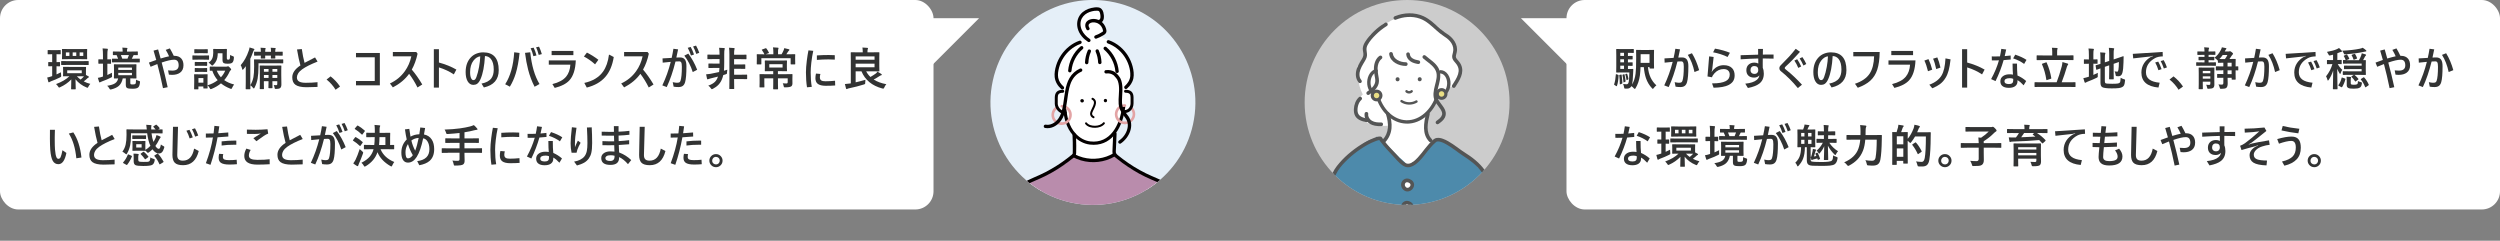 <?xml version="1.0" encoding="UTF-8"?>
<svg id="_レイヤー_2" data-name="レイヤー 2" xmlns="http://www.w3.org/2000/svg" width="1098" height="105.73" xmlns:xlink="http://www.w3.org/1999/xlink" viewBox="0 0 1098 105.73">
  <rect x="0" y="0" width="1098" height="105.73" fill="#808080" stroke="none"/>
  <defs>
    <style>
      .cls-1, .cls-2 {
        fill: #fff;
      }

      .cls-3 {
        fill: #eadf84;
      }

      .cls-4 {
        fill: #4d8aab;
      }

      .cls-5 {
        clip-path: url(#clippath-1);
      }

      .cls-6 {
        fill: #323333;
      }

      .cls-7 {
        fill: #b98cac;
      }

      .cls-8 {
        fill: #e3a4a5;
      }

      .cls-9 {
        fill: #e5eff8;
      }

      .cls-2 {
        opacity: .6;
      }

      .cls-10 {
        fill: #040000;
      }

      .cls-11 {
        fill: #545555;
      }

      .cls-12 {
        clip-path: url(#clippath);
      }
    </style>
    <clipPath id="clippath">
      <circle class="cls-2" cx="618" cy="45" r="45"/>
    </clipPath>
    <clipPath id="clippath-1">
      <circle class="cls-9" cx="480" cy="45" r="45" transform="translate(333.71 504.37) rotate(-77.69)"/>
    </clipPath>
  </defs>
  <g id="_レイヤー_1-2" data-name="レイヤー 1">
    <g>
      <g>
        <circle class="cls-2" cx="618" cy="45" r="45"/>
        <g class="cls-12">
          <g>
            <path class="cls-1" d="M640.92,28.82c-.9-2.3-3-5.07-2.15-7.59-.13-.82-.25-1.58-.63-2.35-.94-1.94-2.66-3.51-4.59-4.69-.51-1.14-1.18-2.09-2.34-2.76-.6-.35-1.35-.6-2.11-.71-3.23-2.59-7.14-4.19-11.36-3.67-.28.03-.56.08-.84.12-1.4.08-2.8.47-4.08,1.06-1.19.44-2.33,1.01-3.34,1.71-.47,0-.93.09-1.36.24-.29.11-.57.23-.85.35-1.27,2.16-3.52,3.27-5.45,4.81-.08.13-.15.26-.22.39-.42.79-.75,1.59-1.04,2.41-.1.09-.2.19-.3.29-.72.76-1.22,1.76-1.41,2.8.03.03.06.06.08.1,1.91,2.6-1.1,5.55-2.78,7.83-.29,1.58-.17,3.21.45,4.67,0,2.68.7,5.29,1.92,7.65-.5.41-.92.93-1.24,1.57-.2.4-.36.85-.49,1.33-.64.7-1.06,1.6-1.21,2.69-.34,2.46,1.04,4.48,3.01,5.81,3.06,2.05,7.12,2.63,10.86,2.36.08,1.04.19,2.07.34,3.1-.72.47-1.27,1.21-1.61,2.1-.17.45-.33.9-.49,1.35-.56.69-1.16,1.4-1.79,2.12-1.26,1.43-2.58,2.8-3.94,4.12-1.31,1.27-1.37,3.39-.29,4.8.91,1.18,2.27,1.58,3.61,1.32-.04.61-.06,1.21-.07,1.82-.04,1.82,1.42,3.36,3.17,3.59.97.13,2.12-.19,2.95-.86.37-.09.73-.23,1.06-.43.01.19.03.39.04.58.1,1.91,1.61,3.75,3.66,3.66.06,0,.11-.01.17-.01.63,1.57,2.68,2.54,4.28,2.07,1.93,1.55,5.13.9,5.87-1.78.58-2.08,1.16-4.16,1.74-6.25,1.15-.78,1.76-2.15,1.57-3.55.49-.04.98-.2,1.44-.49,1.57-1.01,2.47-3.31,1.31-5-.48-.7-.95-1.4-1.41-2.1-.07-1.28-.85-2.39-1.91-3-.98-1.57-1.92-3.16-2.83-4.77l-.59-5.11c.3-.32.57-.68.8-1.07.46-.79.73-1.63.87-2.49,1.78-1.8,3.37-3.73,4.4-6,.45-.25.88-.52,1.3-.82.54-.39,1.06-.82,1.54-1.28.32-.26.6-.55.84-.88.44-.51.83-1.06,1.14-1.63,2.03-.35,3.7-1.29,3.84-3.57.02-.28.02-.56.03-.85.21-.24.4-.49.59-.75,0-1.45-.04-2.9-.17-4.35Z"/>
            <path class="cls-4" d="M655.18,91.31c-.2-5.34-1.3-10.38-3.46-15.22-.52-1.17-1.46-2.01-2.54-2.48-.82-1.36-1.76-2.63-2.81-3.79-3.81-2.46-7.71-4.79-11.07-7.87-.54-.21-1.09-.4-1.64-.55-.88-.24-1.9-.39-2.82-.33.03,0-.27.03-.25.04.2.02-.06.07-.07.02-.08.07-.23.19-.19.14-.56.64-.99,1.39-1.53,2.04-.76.92-1.6,1.78-2.45,2.62-1.5,1.47-3.1,2.86-4.36,4.53-.46.61-1.06.88-1.66.9-.49.61-.98,1.23-1.49,1.83-1.33-1.46-2.74-2.85-4.27-4.05-.08-.09-.17-.19-.25-.28-2.98-2.62-5.41-5.88-8.8-7.99-.41-.26-.68-.58-.84-.93-.26.53-.75.96-1.51,1.1-1.81.33-3.45,1.35-5.02,2.47-.07.23-.12.46-.17.7-.05.05-.09.1-.14.15-2.73,1.17-5.17,3.58-7.11,5.79-.33.38-.65.77-.96,1.16-.9.41-1.7,1.08-2.24,2.01-2.29,3.94-3.17,8.4-2.67,12.78-.47.24-.91.54-1.31.89.52,2.62,1.38,5.2,2.08,7.79h68.17c.87-.91,1.43-2.1,1.37-3.48Z"/>
            <g>
              <g>
                <g>
                  <path class="cls-11" d="M623.54,35.7c1.16,0,1.16-1.8,0-1.8s-1.16,1.8,0,1.8h0Z"/>
                  <path class="cls-11" d="M613.82,35.72c1.16,0,1.16-1.8,0-1.8s-1.16,1.8,0,1.8h0Z"/>
                  <path class="cls-11" d="M617.34,40.47c.8.82,2.23.82,3.04,0,.2-.2.22-.57,0-.76-.21-.2-.55-.21-.76,0-.03.03-.08.07-.11.1.01-.01.1-.07.04-.03-.02.01-.04.03-.06.04-.04.03-.09.05-.13.08-.02.01-.05.02-.07.03.01-.01.11-.04.05-.02-.1.03-.19.06-.29.08-.02,0-.04,0-.06,0,.15-.03.08-.01.04,0-.05,0-.1,0-.15,0-.05,0-.09,0-.14,0-.02,0-.12-.01-.02,0,.1.01,0,0-.02,0-.1-.02-.18-.05-.28-.08-.06-.02.13.06.03.01-.02,0-.04-.02-.05-.03-.04-.02-.09-.05-.13-.07-.02-.01-.04-.03-.06-.04-.05-.03.1.09.03.02-.04-.03-.08-.07-.11-.1-.2-.2-.57-.21-.76,0-.2.22-.21.55,0,.76h0Z"/>
                  <path class="cls-11" d="M608.77,50.31c.56,1.91.93,3.87.78,5.86-.15,1.9-.94,3.72-2.27,5.14-.71.76.43,1.9,1.14,1.14,1.59-1.69,2.5-3.78,2.73-6.08.21-2.18-.21-4.41-.82-6.5-.29-1-1.85-.57-1.56.43h0Z"/>
                  <path class="cls-11" d="M626.35,49.81c-1.02,4.14-1.91,9.06,1.39,12.45.73.75,1.87-.4,1.14-1.14-2.83-2.91-1.85-7.31-.97-10.87.25-1.01-1.31-1.44-1.56-.43h0Z"/>
                  <path class="cls-11" d="M615.27,44.89c2.14,1.38,4.91,1.43,7.11.16.6-.35.06-1.28-.54-.93-1.88,1.09-4.2,1.02-6.02-.16-.59-.38-1.13.56-.54.93h0Z"/>
                  <path class="cls-11" d="M585.33,93.74c-.08-4.26-.61-8.61.12-12.85.36-2.08,1.03-4.09,2.16-5.88,1.21-1.92,2.85-3.62,4.49-5.17,1.7-1.61,3.54-3.06,5.49-4.36,1.98-1.32,4.07-2.57,6.31-3.39.54-.2,1.1-.47,1.67-.55.16-.02.33-.02.5-.04.18-.02-.03-.01-.12-.05-.1-.04-.16-.13-.24-.18-.09-.05-.04-.07-.02,0,.15.41.49.78.75,1.12.39.53.8,1.04,1.22,1.55,1.51,1.84,3.21,3.5,4.79,5.28.73.82,1.45,1.64,2.26,2.38.74.67,1.56,1.33,2.51,1.67,1.51.53,3.12-.09,4.36-.97,1.41-1,2.57-2.29,3.65-3.63.5-.61.98-1.24,1.46-1.87.03-.04.06-.07.08-.11-.02.02-.1.12,0,0,.04-.05.08-.1.12-.15.1-.13.2-.25.3-.37.33-.4.65-.8.99-1.19.76-.91,1.56-1.79,2.48-2.54.18-.15-.01,0,.12-.09.05-.03.1-.06.15-.09.02-.01.21-.1.08-.04-.12.05.08-.02.11-.04.06-.02.11-.03.17-.04.03,0,.23-.04.1-.02-.14.02.07,0,.1,0,.07,0,.15,0,.22,0,.13,0,.27.01.4.03-.17-.02-.03,0,.05.01.08.01.16.03.24.05.31.07.62.17.92.28.08.03.15.06.23.09.04.02.24.1.11.04.17.07.34.15.51.23.34.16.68.34,1.01.53,1.39.78,2.71,1.69,4,2.63,1,.72,1.98,1.5,3.02,2.17,3.26,2.09,6.46,4.35,8.68,7.59,1.14,1.65,1.97,3.48,2.44,5.43.59,2.48.78,5.04.81,7.58.02,1.28,0,2.57-.05,3.85-.03,1.04,1.59,1.04,1.62,0,.08-2.65.1-5.31-.18-7.95-.26-2.42-.72-4.8-1.73-7.03-1.72-3.82-4.83-6.79-8.21-9.17-1.25-.88-2.57-1.65-3.8-2.54-1.23-.89-2.44-1.8-3.71-2.65-1.35-.9-2.75-1.75-4.27-2.31-1.17-.44-2.61-.71-3.75-.05-.93.54-1.72,1.46-2.42,2.25-.65.74-1.28,1.5-1.89,2.27-.24.31-.48.62-.72.93-.03.04-.15.19-.12.16.03-.04-.1.13-.13.17-.12.16-.25.32-.38.48-.53.67-1.08,1.33-1.66,1.96-.3.32-.61.64-.93.94-.15.14-.3.27-.45.4-.08.06-.15.13-.23.19-.04.04-.09.07-.13.11-.11.09.08-.06-.03.03-.32.24-.65.46-1.01.65-.08.04-.16.08-.24.12-.05.02-.09.04-.14.06.01,0,.11-.04.02,0-.17.07-.34.13-.51.17-.09.02-.18.04-.27.06-.03,0-.07.01-.1.02-.12.02.13,0,.01,0-.17.01-.34.02-.51,0-.05,0-.09,0-.14-.01.01,0,.14.02.05,0-.08-.02-.16-.03-.24-.05-.08-.02-.16-.05-.24-.07-.02,0-.16-.06-.07-.02.09.04-.11-.05-.1-.05-.9-.45-1.65-1.17-2.35-1.89-.77-.79-1.48-1.63-2.22-2.44-.81-.89-1.67-1.74-2.48-2.63-.85-.93-1.67-1.89-2.43-2.89-.31-.41-.63-.82-.88-1.27-.2-.37-.5-.59-.93-.62-1.09-.06-2.16.41-3.15.8-1.22.48-2.4,1.07-3.54,1.72-2.12,1.2-4.14,2.58-6.04,4.11-1.87,1.5-3.62,3.16-5.18,4.98-.77.9-1.53,1.83-2.15,2.84-.59.96-1.06,1.99-1.44,3.05-1.48,4.19-1.27,8.75-1.08,13.12.05,1.08.09,2.16.11,3.23.02,1.04,1.64,1.04,1.62,0h0Z"/>
                  <g>
                    <path class="cls-1" d="M616.95,82.79c-1.75-1.56-.26-4.35,2.02-3.35,3.11,1.37.08,5.23-2.02,3.35Z"/>
                    <path class="cls-11" d="M617.53,82.22c-.09-.09-.18-.18-.26-.27-.09-.1.12.17,0,0-.04-.05-.07-.11-.1-.16-.02-.04-.05-.09-.07-.13-.08-.17.05.14,0,.02-.04-.11-.07-.21-.09-.33,0-.02,0-.05-.01-.07-.02-.09.02.21.01.11,0-.05-.01-.1-.01-.15,0-.1,0-.2.01-.31-.01.27-.02.13,0,.05,0-.05.02-.1.03-.15.01-.05.03-.1.04-.14,0-.02.02-.04.02-.06.04-.12-.08.17-.04.09.04-.08.08-.17.13-.24.02-.04.05-.07.07-.11-.14.23-.06.08,0,.01.06-.07.13-.13.2-.19.07-.06-.18.13-.07.06.02-.01.04-.02.05-.04.05-.03.09-.06.14-.08.07-.04.21-.08-.04.01.04-.01.08-.03.13-.05.05-.02.1-.03.15-.04.02,0,.05,0,.07-.01.16-.03-.17.01-.08,0,.1,0,.21-.01.31,0,.08,0,.24.04-.02,0,.07.01.13.02.2.04.12.03.23.07.35.11.1.03-.16-.07-.07-.03.03.01.05.02.08.04.06.03.13.06.19.1.1.06.19.12.28.18-.21-.13-.08-.06-.02-.01.04.04.09.08.13.12.04.04.07.08.1.11.06.07-.12-.16-.07-.09.01.02.03.03.04.05.01.02.16.25.14.26,0,0-.08-.21-.05-.11,0,.02.01.04.02.06.01.04.02.07.03.11.01.04.02.08.03.13.03.14-.02-.24,0-.06,0,.09,0,.17,0,.26,0,.09-.05.19.01-.07-.01.05-.02.09-.03.14-.02.08-.04.16-.07.24,0,.02-.01.04-.02.05-.03.08.09-.19.05-.11-.02.04-.04.09-.06.13-.04.07-.08.15-.13.21-.02.03-.05.06-.07.1.15-.24.07-.09.01-.03-.06.06-.11.12-.18.18-.03.03-.07.06-.1.09-.13.12.17-.12.02-.02-.08.05-.16.1-.24.15-.04.02-.09.04-.13.07-.08.04.2-.08.11-.05-.03,0-.05.02-.08.03-.09.03-.18.06-.27.07-.02,0-.05,0-.07.01-.09.02.23-.02.11-.02-.05,0-.1,0-.15,0-.05,0-.1,0-.15,0-.18,0,.22.04.04,0-.1-.02-.2-.05-.3-.08-.06-.02-.09-.07.1.05-.03-.02-.06-.03-.09-.04-.05-.03-.1-.05-.15-.08-.04-.03-.09-.06-.13-.09-.08-.05.17.14.06.05-.03-.02-.06-.05-.09-.07-.32-.28-.84-.34-1.14,0-.28.31-.34.85,0,1.14.48.42,1.03.68,1.66.74.51.04,1.04-.1,1.49-.35.9-.49,1.53-1.46,1.59-2.48.03-.51-.13-1.05-.42-1.47-.4-.57-.97-.93-1.61-1.19-.57-.22-1.25-.27-1.83-.08-.6.19-1.08.58-1.43,1.1-.79,1.19-.47,2.8.56,3.73.31.28.84.33,1.14,0,.28-.31.33-.84,0-1.14Z"/>
                  </g>
                  <g>
                    <path class="cls-1" d="M616.92,92.57c-1.71-1.56-.25-4.35,1.98-3.35,3.04,1.37.08,5.23-1.98,3.35Z"/>
                    <path class="cls-11" d="M617.48,92.01c-.09-.08-.16-.17-.25-.26-.07-.07.1.15.05.07-.02-.03-.04-.05-.06-.08-.03-.05-.06-.1-.09-.15-.03-.05-.05-.1-.08-.15-.06-.11.08.2,0,.02-.04-.1-.07-.21-.09-.31,0-.02,0-.05-.01-.07-.02-.12.02.11.01.11,0,0-.01-.13-.01-.14,0-.11,0-.22.01-.33,0-.1-.03.2-.01.11,0-.02,0-.04.01-.07,0-.05.02-.1.03-.15.01-.04.02-.09.04-.13,0-.02.02-.04.02-.06.04-.13-.09.19-.03.07.04-.08.08-.16.13-.23.02-.04.05-.07.07-.11.07-.11-.12.14-.06.07.02-.02.03-.04.05-.06.06-.07.13-.13.2-.19.07-.06-.16.11-.08.07.02-.01.04-.03.07-.05.04-.03.08-.05.13-.08.08-.04.22-.07-.03,0,.04-.01.08-.03.13-.05.04-.01.09-.03.13-.04.09-.02.27-.01,0,0,.1,0,.19-.01.29,0,.03,0,.06,0,.09,0,.1,0-.2-.03-.1-.01.07.01.13.02.2.04.05.01.11.03.16.05.07.02.25.12.03,0,.11.06.24.11.35.18.05.03.09.06.14.09.02.01.04.03.06.04.1.07-.07-.05-.07-.06.08.07.16.14.24.22.03.03.15.18.05.05-.1-.13,0,0,.02.04.03.04.05.08.07.12.02.03.09.19.03.04-.06-.15,0,0,.01.04.01.04.02.08.03.11,0,.04.01.08.02.11.03.11-.03-.14-.02-.13,0,.01,0,.07,0,.09,0,.08,0,.15,0,.23,0,.02,0,.05,0,.07,0,.09.03-.22.02-.13,0,.05-.02.09-.03.14-.02.08-.04.16-.07.24-.03.08-.1.17.03-.06-.02.04-.04.09-.06.13-.04.07-.08.14-.12.2-.02.03-.05.06-.07.1-.07.1.12-.15.06-.08-.02.02-.03.04-.05.06-.05.06-.11.13-.17.18-.03.03-.07.06-.1.09-.13.12.15-.11.03-.02-.08.05-.15.1-.24.15-.04.02-.09.04-.13.07-.09.05.11-.05.11-.05,0,0-.07.03-.08.03-.09.03-.18.05-.28.08-.17.04.22-.02.04,0-.04,0-.09,0-.13,0-.05,0-.1,0-.15,0-.2-.02.16.03.05,0-.1-.02-.2-.05-.3-.08-.11-.03.11.05.1.04-.02,0-.07-.03-.09-.04-.05-.03-.1-.05-.15-.08-.04-.03-.09-.06-.13-.09-.08-.06.17.14.06.05-.03-.02-.06-.05-.08-.07-.31-.28-.83-.33-1.13,0-.28.31-.33.83,0,1.13.47.42,1.01.68,1.64.74.49.04,1.01-.11,1.44-.34.89-.49,1.5-1.45,1.56-2.46.03-.51-.12-1.06-.41-1.47-.39-.56-.93-.93-1.56-1.18-.57-.23-1.25-.28-1.83-.08-.58.2-1.05.57-1.39,1.09-.77,1.18-.46,2.78.54,3.72.31.29.83.33,1.13,0,.28-.31.33-.83,0-1.13Z"/>
                  </g>
                  <path class="cls-11" d="M617.99,54.29c-.16,0-.31,0-.47,0-6.11-.24-11.32-5.06-13.39-12.32-2.21-.49-3.79-3.01-3.67-6.01.11-2.76,1.64-5.07,3.73-5.62.4-.1.81.13.91.54.1.4-.14.81-.54.91-1.43.37-2.53,2.15-2.61,4.23-.1,2.39,1.17,4.42,2.82,4.54.32.02.59.25.67.56,1.8,6.88,6.56,11.46,12.13,11.69.14,0,.28,0,.41,0,5.56,0,10.67-4.49,12.82-11.31.06-.19.2-.35.38-.44.18-.09.39-.11.58-.04.19.06.39.1.59.11,1.69.06,3.13-1.86,3.23-4.3.05-1.22-.25-2.38-.84-3.25-.54-.8-1.27-1.26-2.04-1.29-.41-.02-.74-.37-.72-.78.02-.41.36-.74.78-.72,1.26.05,2.4.74,3.22,1.95.77,1.14,1.16,2.61,1.1,4.15-.13,3.26-2.28,5.84-4.79,5.73-.09,0-.18-.01-.27-.02-2.47,7.09-8,11.71-14.03,11.71Z"/>
                </g>
                <g>
                  <path class="cls-3" d="M633.14,39.37c-1.05,0-1.9.85-1.9,1.89s.85,1.9,1.89,1.9,1.9-.85,1.9-1.89-.85-1.9-1.89-1.9Z"/>
                  <path class="cls-11" d="M633.14,43.85h0c-.69,0-1.34-.27-1.82-.76-.49-.49-.76-1.14-.75-1.82,0-1.42,1.16-2.58,2.58-2.58h0c1.42,0,2.58,1.16,2.58,2.58,0,1.42-1.16,2.58-2.58,2.58ZM633.14,40.06c-.67,0-1.21.54-1.21,1.21,0,.32.13.63.35.86.23.23.53.35.86.35h0c.67,0,1.21-.54,1.21-1.21,0-.67-.54-1.21-1.21-1.21h0Z"/>
                </g>
                <g>
                  <path class="cls-3" d="M604.6,40.05c-1.05,0-1.9.85-1.9,1.89,0,1.05.85,1.9,1.89,1.9,1.05,0,1.9-.85,1.9-1.89,0-1.05-.85-1.9-1.89-1.9Z"/>
                  <path class="cls-11" d="M604.59,44.52h0c-.69,0-1.34-.27-1.82-.76-.49-.49-.76-1.14-.75-1.82,0-1.42,1.16-2.58,2.58-2.58h0c1.42,0,2.58,1.16,2.58,2.58,0,1.42-1.16,2.58-2.58,2.58ZM604.59,40.73c-.67,0-1.21.54-1.21,1.21,0,.32.13.63.35.86.23.23.53.35.86.35h0c.67,0,1.21-.54,1.21-1.21,0-.67-.54-1.21-1.21-1.21h0Z"/>
                </g>
              </g>
              <path class="cls-11" d="M610.15,23.87c.46,3.37,4.22,5.1,7.29,5.09,1.04,0,1.04-1.62,0-1.62-1.28,0-2.57-.31-3.69-.98-1.11-.66-1.86-1.58-2.04-2.91-.06-.43-.61-.67-1-.57-.47.13-.63.56-.57,1h0Z"/>
              <path class="cls-11" d="M623.14,26.55c-.51-.09-1.02-.2-1.51-.36-.12-.04-.25-.08-.37-.13-.02,0-.2-.08-.12-.04.08.03-.12-.05-.12-.05-.23-.11-.46-.23-.67-.37-.04-.03-.08-.05-.11-.08-.18-.13.11.1-.06-.04-.09-.08-.17-.15-.26-.23-.08-.08-.16-.17-.23-.26-.05-.06-.04-.06,0,0-.03-.05-.07-.09-.1-.14-.06-.1-.12-.19-.17-.3-.03-.05-.05-.1-.07-.15.07.15,0,0,0-.03-.04-.11-.07-.22-.09-.33-.02-.08-.02-.13-.01-.02,0-.07-.01-.14-.02-.21-.02-.42-.36-.83-.81-.81-.42.02-.83.36-.81.81.06,1.26.77,2.32,1.77,3.06.96.72,2.18,1.02,3.34,1.23.42.08.89-.11,1-.57.09-.4-.12-.91-.57-1h0Z"/>
              <path class="cls-11" d="M624.99,25.6c1.6,1.42,3.62,2.61,4.89,4.3.62.82,1.02,1.77,1.1,2.74.09,1.12-.09,2.15-.35,3.23-.53,2.24-1.32,4.49-.97,6.82.32,2.07,1.84,3.49,2.93,5.17.3.46.55.91.68,1.32.04.11.07.23.09.35.01.05.02.1.03.16.01.09,0-.09,0,.06,0,.13,0,.26,0,.4,0,.02-.02.16,0,.02,0,.07-.02.13-.04.2-.12.5-.42.96-.82,1.39-.48.5-1.03.9-1.59,1.3-.35.25-.53.7-.29,1.11.2.35.75.55,1.11.29,1.08-.78,2.26-1.62,2.85-2.86.47-.98.52-2.06.13-3.08-.38-1.01-1.01-1.88-1.66-2.73-.31-.4-.62-.81-.9-1.23-.13-.19-.25-.38-.36-.57-.06-.1-.12-.21-.18-.32-.02-.03-.15-.33-.1-.2-.87-2.11-.05-4.42.49-6.57.59-2.36.96-4.83-.27-7.06-1.29-2.33-3.7-3.68-5.63-5.39-.33-.29-.82-.32-1.14,0-.3.3-.33.85,0,1.14h0Z"/>
              <path class="cls-11" d="M605.72,24.63c-1.96,1.55-2.46,4.23-2.26,6.59.06.69.16,1.38.28,2.06.11.63.26,1.25.29,1.89.05,1.01-.3,1.91-.92,2.73-.7.92-1.65,1.66-2.61,2.3-.36.24-.52.71-.29,1.11.21.36.74.54,1.11.29,1.8-1.21,3.7-2.8,4.2-5.02.31-1.36-.05-2.7-.27-4.05-.2-1.22-.33-2.52-.09-3.73.23-1.18.76-2.26,1.72-3.02.34-.27.28-.86,0-1.14-.34-.34-.8-.27-1.14,0h0Z"/>
              <path class="cls-11" d="M613.06,8.65c3.35-1.34,7.12-1.68,10.56-.46,2.79.99,4.92,3.08,7.1,5.01,1.14,1.01,2.31,1.99,3.6,2.82,1.23.79,2.35,1.68,3.13,2.93.77,1.24,1.07,2.64.69,4.06-.24.89-.53,1.79-.21,2.71.28.81.88,1.43,1.43,2.07.6.7,1.05,1.52,1.22,2.43.15.78.03,1.59-.2,2.36-.53,1.75-1.63,3.29-2.59,4.82-.56.88.84,1.7,1.4.82,1.83-2.9,4.11-6.25,2.51-9.77-.39-.86-1-1.57-1.61-2.28-.23-.26-.46-.54-.59-.87-.13-.32-.1-.68-.02-1.03.21-.89.48-1.72.46-2.65-.02-.81-.2-1.61-.51-2.35-.65-1.56-1.77-2.83-3.1-3.85-.62-.47-1.31-.86-1.94-1.31-.61-.43-1.18-.9-1.75-1.38-2.35-2.01-4.56-4.32-7.42-5.61-3.96-1.8-8.58-1.62-12.58-.01-.41.16-.69.54-.57,1,.11.39.59.73,1,.57h0Z"/>
              <path class="cls-11" d="M608.29,10c-1.73,1.07-3.35,2.31-4.81,3.71-1.45,1.39-2.84,2.95-3.91,4.66-.56.89-.98,1.88-1.04,2.94-.05,1.04.45,2.13.22,3.16-.21.97-.88,1.83-1.37,2.67-.55.94-1.06,1.89-1.43,2.92-.74,2.06-.68,4.48.79,6.21.28.33.85.29,1.14,0,.33-.33.28-.81,0-1.14-1.06-1.24-.92-3.07-.41-4.52.31-.89.77-1.72,1.25-2.54.52-.9,1.13-1.77,1.48-2.76.37-1.05.13-2.07,0-3.14-.12-.89.05-1.68.48-2.47.88-1.63,2.2-3.09,3.5-4.39,1.49-1.49,3.15-2.8,4.94-3.91.88-.55.07-1.95-.82-1.4h0Z"/>
              <path class="cls-11" d="M596.82,42.7c-1.43,1.34-2.1,3.27-2.2,5.19-.05,1.05.07,2.17.61,3.09.45.77,1.16,1.37,1.95,1.76.9.45,1.88.7,2.86.9.43.09.87-.12,1-.57.11-.4-.13-.91-.57-1-1.77-.36-3.77-.85-4.17-2.82-.19-.96-.06-2.03.2-2.96.27-.94.74-1.79,1.46-2.46.76-.71-.38-1.86-1.14-1.14h0Z"/>
              <path class="cls-11" d="M599.36,49.76c-.3,1.79.6,3.44,2.05,4.46,1.5,1.06,3.47,1.23,5.24,1.19,1.04-.02,1.04-1.64,0-1.62-1.42.03-2.94-.04-4.18-.8-.5-.3-.92-.74-1.21-1.25-.27-.48-.42-1.05-.34-1.55.07-.43-.11-.87-.57-1-.39-.11-.92.13-1,.57h0Z"/>
            </g>
          </g>
        </g>
      </g>
      <g>
        <rect class="cls-1" x="688" width="410" height="92" rx="8" ry="8"/>
        <polygon class="cls-1" points="695 8 695 35 668 8 695 8"/>
      </g>
      <g>
        <path class="cls-6" d="M709.99,32.62l.61.21c.14.05.23.09.25.13.02.03.03.1.03.21-.06,1.81-.3,3.31-.7,4.5-.05.12-.11.19-.19.19-.05,0-.11-.02-.18-.07l-.7-.46c-.14-.07-.21-.13-.21-.21,0-.03.02-.09.05-.18.38-1.13.62-2.53.72-4.18,0-.13.04-.2.1-.2.03,0,.1.02.21.06ZM715.6,31.82h-3.45l-2.09.04c-.11,0-.18-.02-.2-.05-.02-.03-.03-.09-.03-.2l.04-2.43v-4.98l-.04-2.46c0-.1.01-.17.04-.19s.09-.03.19-.03l2.09.04h3.22l1.98-.04c.1,0,.17.01.19.04s.03.08.03.18v1.28c0,.1-.01.17-.04.2-.03.02-.08.03-.18.03l-1.98-.04h-.38v1.38l1.85-.04c.1,0,.17.01.19.04s.03.08.03.18v1.1c0,.1-.01.17-.04.19s-.08.03-.18.03c0,0-.19,0-.56,0-.38-.01-.81-.02-1.29-.03v1.34l1.85-.02c.1,0,.17,0,.19.03s.03.08.03.18v1.12c0,.1-.01.17-.04.19s-.08.03-.18.03c-.03,0-.11,0-.25,0-.48-.01-1.01-.02-1.59-.03v1.42h.36l1.76-.04c.15,0,.22.06.22.19v.08l-.06,1.32c-.07,2.6-.25,4.36-.53,5.28.83-1.28,1.36-2.88,1.6-4.79.18-1.28.26-3.64.26-7.1l-.04-3.12c0-.11.02-.18.05-.2.03-.02.09-.03.2-.03l2.24.04h2.92l2.24-.04c.12,0,.19.01.21.04.02.03.03.09.03.19l-.04,2v3.76l.04,1.97c0,.1-.01.17-.04.2-.03.02-.1.03-.21.03h-1.51c-.15,0-.22-.08-.22-.24v-.38h-.7c.29,3.36,1.52,6.03,3.7,8-.34.25-.73.64-1.17,1.18-.18.25-.3.38-.38.38s-.21-.11-.4-.32c-1.17-1.23-2.05-2.7-2.63-4.4-.46-1.35-.77-2.96-.94-4.83h-1.44c-.04,1.21-.13,2.42-.28,3.64-.29,2.12-.92,3.98-1.9,5.6-.16.24-.27.36-.34.36-.06,0-.21-.11-.42-.32-.35-.38-.7-.69-1.07-.94-.4.74-1.04,1.1-1.94,1.1-.4,0-.68,0-.86-.02-.16-.02-.26-.06-.3-.13-.03-.06-.08-.24-.14-.54-.06-.47-.2-.92-.4-1.34.6.08,1.09.12,1.48.12s.64-.17.82-.52c.26-.59.41-2.14.44-4.64ZM711.92,32.77c.09-.01.15-.02.18-.02.07,0,.11.06.13.19.18,1.47.29,2.65.32,3.54,0,.14-.08.24-.24.3l-.62.22c-.09.03-.15.05-.19.05-.06,0-.09-.06-.09-.19,0-1.27-.07-2.5-.22-3.69,0-.05,0-.09,0-.11,0-.08.08-.15.25-.19l.5-.11ZM711.63,24.58h1.64v-1.38h-1.64v1.38ZM711.63,27.37h1.64v-1.34h-1.64v1.34ZM711.63,30.27h1.64v-1.42h-1.64v1.42ZM713.21,32.62c.07-.03.12-.04.16-.04.06,0,.1.06.13.19.18.79.33,1.74.46,2.85v.09c0,.1-.08.18-.24.25l-.42.18c-.09.05-.15.07-.19.07-.05,0-.08-.06-.09-.19-.09-1.17-.23-2.16-.42-2.98-.01-.06-.02-.1-.02-.12,0-.05.07-.11.21-.17l.42-.14ZM714.4,32.4c.06-.03.1-.04.14-.04.05,0,.09.05.13.15.23.62.41,1.33.54,2.11,0,.05,0,.08,0,.1,0,.07-.06.14-.17.21l-.43.21c-.06.04-.12.06-.16.06-.05,0-.08-.05-.1-.16-.16-.98-.32-1.74-.5-2.27-.02-.06-.03-.1-.03-.13,0-.05.06-.09.19-.13l.38-.12ZM724.47,23.8h-3.9v1.76c0,.95,0,1.63-.02,2.04h3.92v-3.8Z"/>
        <path class="cls-6" d="M737.12,25.27c.83-.03,1.36-.04,1.6-.04.95,0,1.65.29,2.1.87.48.62.71,1.6.71,2.96,0,3.36-.19,5.7-.58,7.01-.22.77-.57,1.33-1.05,1.67-.46.33-1.08.5-1.87.5-.73,0-1.44-.06-2.12-.17l-.4-1.98c.89.18,1.49.26,1.82.26.53,0,.91-.07,1.13-.2.2-.12.36-.35.47-.68.39-1.14.59-3.19.59-6.16,0-.98-.11-1.63-.32-1.97-.16-.26-.42-.39-.78-.39-.49,0-1.06.02-1.7.07-1.05,4.25-2.33,7.99-3.84,11.22l-1.94-.74c1.54-3.25,2.78-6.7,3.7-10.34-1.11.1-2.28.22-3.53.36l-.08-1.87c1.84-.1,3.18-.18,4.02-.23.32-1.42.57-2.75.76-4l2.06.26c-.31,1.55-.56,2.75-.76,3.59ZM741.28,24.1l1.82-.72c1.33,2.15,2.38,4.63,3.16,7.44l-2.04.82c-.62-2.92-1.6-5.44-2.94-7.54Z"/>
        <path class="cls-6" d="M752.63,25.04c-.28,2.14-.49,3.96-.62,5.46l-.28,1.18.66-.94c1.32-1.41,2.86-2.11,4.64-2.11,1.62,0,2.85.43,3.69,1.29.75.77,1.13,1.85,1.13,3.21,0,1.05-.25,1.94-.76,2.65-.43.6-1.06,1.12-1.9,1.55-1.42.74-3.61,1.14-6.58,1.2l-.69-1.91h.24c2.56,0,4.48-.33,5.77-.99,1.17-.59,1.76-1.54,1.76-2.84,0-.82-.26-1.45-.78-1.88-.46-.38-1.1-.58-1.91-.58-1.56,0-2.9.63-4.04,1.89-.59.66-.94,1.24-1.05,1.72l-1.98-.36c.16-2.29.4-5.22.72-8.82l2,.26ZM752.4,22.96l.82-1.6c1.09.16,2.29.43,3.62.81,1.16.33,2.14.67,2.94,1.01l-1.04,1.85c-.78-.42-1.82-.84-3.11-1.25-1.11-.34-2.18-.62-3.23-.81Z"/>
        <path class="cls-6" d="M774.21,25.67c-.01,1.01-.02,1.81-.02,2.4,0,.66,0,1.25.02,1.76.31.7.46,1.54.46,2.5,0,1.92-.67,3.39-2,4.41-1.09.84-2.76,1.48-4.99,1.91l-1.16-1.9c2.32-.23,4.01-.79,5.06-1.67.66-.55,1.04-1.21,1.14-1.97-.57.64-1.35.97-2.34.97-1.1,0-1.95-.31-2.56-.94-.55-.57-.82-1.33-.82-2.3,0-1.11.38-1.98,1.15-2.59.64-.5,1.44-.75,2.41-.75.57,0,1.14.13,1.7.4l-.04-2.21c-2.48.06-5.06.18-7.72.36l-.02-1.8c2.55-.12,5.11-.2,7.7-.24l-.02-2.52h2.13c0,.48-.02,1.31-.05,2.48,1.07-.01,2.64-.02,4.71-.02v1.81c-1.05-.06-2.63-.09-4.73-.09ZM770.46,29.01c-.51,0-.91.16-1.2.49-.29.31-.44.74-.44,1.28s.17.97.52,1.28c.29.27.68.4,1.16.4.59,0,1.03-.17,1.34-.52.26-.29.39-.69.39-1.18,0-1.17-.59-1.75-1.77-1.75Z"/>
        <path class="cls-6" d="M788.68,21.44l1.88,1.32c-2.12,2.41-4.23,4.58-6.34,6.5-.25.22-.38.45-.38.68,0,.16.2.39.6.69,2.3,1.82,4.63,4,6.98,6.56l-1.81,1.5c-2.28-2.8-4.76-5.27-7.45-7.42-.44-.35-.66-.78-.66-1.3,0-.47.18-.88.54-1.24,1.65-1.65,2.89-2.93,3.7-3.82.98-1.07,1.96-2.23,2.94-3.49ZM788.08,26.6l1.24-.59c.62.87,1.21,1.93,1.76,3.18l-1.28.63c-.47-1.18-1.04-2.26-1.72-3.23ZM790.4,25.67l1.22-.58c.68,1,1.25,2.01,1.7,3.02l-1.24.68c-.51-1.17-1.07-2.21-1.68-3.12Z"/>
        <path class="cls-6" d="M804.91,24.6c-.25,4.39-.91,7.77-1.95,10.14-.43.98-.93,1.67-1.5,2.07-.46.31-1.02.47-1.66.47-1.06,0-1.9-.54-2.52-1.61-.57-1-.86-2.33-.86-4,0-2.7.76-4.86,2.28-6.46.69-.74,1.54-1.31,2.54-1.69.91-.35,1.87-.53,2.88-.53,4.55,0,6.83,2.61,6.83,7.84,0,4.08-2.17,6.61-6.52,7.58l-1.04-1.7c2.04-.4,3.49-1.18,4.34-2.34.68-.94,1.03-2.22,1.03-3.82,0-2.1-.43-3.66-1.28-4.69-.65-.78-1.5-1.2-2.55-1.25ZM802.83,24.74c-1.09.12-2.08.75-2.98,1.9-.98,1.26-1.47,2.96-1.47,5.1,0,1.2.17,2.12.5,2.73.25.48.57.72.94.72.31,0,.57-.11.77-.32s.39-.57.57-1.05c.46-1.21.84-2.7,1.16-4.46.29-1.61.47-3.15.52-4.62Z"/>
        <path class="cls-6" d="M813.98,22.84h11.58c-.05,3.17-.41,5.76-1.07,7.76-.66,2-1.7,3.63-3.12,4.9-1.31,1.18-3.12,2.2-5.43,3.05l-1.24-1.76c3.03-1.02,5.19-2.52,6.47-4.48,1.21-1.86,1.86-4.38,1.94-7.58h-9.14v-1.89Z"/>
        <path class="cls-6" d="M829.42,26.53h11.86c-.17,4-1.12,6.94-2.86,8.81-1.37,1.46-3.5,2.56-6.4,3.27l-1.02-1.68c2.79-.69,4.8-1.78,6.04-3.28,1.09-1.32,1.71-3.07,1.86-5.25h-9.48v-1.87ZM830.66,22.37h9.56v1.85h-9.56v-1.85Z"/>
        <path class="cls-6" d="M845.19,26.6l1.8-.64c.65,1.37,1.2,2.91,1.64,4.64l-1.86.68c-.45-1.86-.98-3.42-1.58-4.68ZM847.36,37.2c2.53-.92,4.33-2.29,5.4-4.1.95-1.61,1.52-4.1,1.7-7.46l2.23.44c-.23,2.02-.51,3.65-.85,4.87-.33,1.21-.76,2.28-1.32,3.19-.69,1.15-1.53,2.09-2.52,2.83-.85.64-1.97,1.24-3.34,1.81l-1.3-1.58ZM849,25.78l1.87-.57c.53,1.2.99,2.7,1.38,4.48l-1.87.64c-.4-1.93-.86-3.45-1.38-4.56Z"/>
        <path class="cls-6" d="M863.97,27.46c2.83.76,5.39,1.79,7.67,3.1l-1.12,2.12c-1.86-1.27-4.04-2.29-6.54-3.08v8.86h-2.24v-16.86h2.24v5.86Z"/>
        <path class="cls-6" d="M880.44,24.64c.98-.07,1.85-.16,2.63-.26l.04,1.76c-1.28.13-2.32.22-3.12.26-.87,3.1-2.05,6.17-3.55,9.22l-1.94-.88c1.52-2.78,2.67-5.53,3.44-8.24-1.01.03-1.73.04-2.16.04l-.96-.02-.04-1.74c.31.01.76.02,1.36.02.48,0,1.23-.01,2.24-.04.21-.91.4-2,.59-3.3l2.14.28c-.15.75-.36,1.72-.64,2.9ZM884.1,32.77c-.1-1-.16-2.62-.18-4.85h1.95c0,2.24.07,3.99.21,5.25,1.39.6,2.67,1.41,3.82,2.42l-1.12,1.88c-.98-1.07-1.88-1.83-2.7-2.27v.5c0,.96-.36,1.69-1.09,2.2-.66.46-1.57.68-2.71.68-1.3,0-2.27-.29-2.91-.86-.54-.49-.81-1.17-.81-2.04,0-1.02.45-1.81,1.34-2.37.72-.46,1.62-.68,2.7-.68.57,0,1.07.05,1.5.14ZM884.18,34.6c-.42-.18-.92-.26-1.47-.26-1.56,0-2.34.45-2.34,1.34,0,.83.65,1.24,1.96,1.24s1.88-.53,1.88-1.6c0-.03,0-.07,0-.12l-.02-.6ZM884.18,25.63l.92-1.62c2.01.67,3.66,1.43,4.94,2.29l-1.04,1.78c-1.33-1-2.94-1.82-4.82-2.44Z"/>
        <path class="cls-6" d="M896.25,38.17l-2.48.04c-.13,0-.2-.07-.2-.21v-1.69c0-.14.07-.21.2-.21l2.48.04h7.02c.77-1.95,1.52-4.28,2.25-6.98.16-.69.27-1.33.31-1.91,1.05.27,1.81.49,2.28.67.16.05.24.15.24.28s-.07.26-.2.4c-.14.15-.26.42-.38.8-.66,2.29-1.43,4.53-2.29,6.74h3.38l2.48-.04c.1,0,.17.01.19.04s.03.08.03.18v1.69c0,.1-.01.16-.03.18s-.08.03-.18.03l-2.48-.04h-12.61ZM897.38,26.38l-2.66.04c-.1,0-.17-.02-.2-.05-.02-.03-.03-.09-.03-.2v-1.62c0-.11.01-.18.04-.21.03-.02.09-.03.19-.03l2.66.04h3.96v-1.54c0-.83-.05-1.45-.15-1.84.67,0,1.4.03,2.2.1.21.03.32.1.32.22,0,.05-.04.18-.12.4-.07.18-.1.55-.1,1.11v1.54h4.28l2.69-.04c.1,0,.17.02.19.05.02.03.03.09.03.19v1.62c0,.12-.01.19-.04.21-.03.02-.08.03-.18.03l-2.69-.04h-10.4ZM898.92,27.54c.99,2.28,1.66,4.52,2,6.72.01.07.02.11.02.14,0,.08-.09.15-.26.21l-1.56.52c-.1.04-.18.06-.22.06-.08,0-.13-.07-.16-.2-.33-2.32-.95-4.56-1.88-6.72-.03-.07-.04-.12-.04-.15,0-.06.08-.12.25-.18l1.46-.52c.1-.04.17-.06.21-.06.07,0,.12.06.17.18Z"/>
        <path class="cls-6" d="M921.37,32.02c-.03.2-.04.43-.04.7,0,.18,0,.35,0,.54.01.17.02.28.02.33,0,.15-.03.25-.08.31s-.21.15-.46.28c-1.05.53-2.38,1.09-3.98,1.7-.38.16-.6.26-.65.32-.1.09-.21.14-.34.14s-.23-.08-.3-.24c-.14-.38-.32-.97-.54-1.78.73-.14,1.39-.3,1.98-.5l.46-.14v-5.68h-.17l-1.82.04c-.1,0-.16-.01-.18-.04-.01-.02-.02-.08-.02-.18v-1.52c0-.11,0-.18.03-.2s.08-.03.17-.03l1.82.04h.17v-1.88c0-1.35-.06-2.33-.17-2.94.77.02,1.46.07,2.07.14.21.02.32.1.32.24,0,.05-.04.19-.13.4-.08.19-.12.82-.12,1.89v2.14l1.64-.04c.13,0,.2.08.2.22v1.52c0,.14-.07.21-.2.21l-1.64-.04v4.94c.58-.23,1.23-.54,1.94-.92ZM931.42,34.16c.5.3.98.51,1.45.63.21.06.34.11.39.15.05.04.08.11.08.21,0,.05,0,.16-.03.31-.09.91-.22,1.55-.39,1.92-.14.32-.37.58-.69.77-.38.26-.91.44-1.6.53s-1.74.14-3.13.14c-2.23,0-3.63-.19-4.22-.56-.51-.32-.76-.98-.76-1.98v-6.24c-.35.12-.74.27-1.17.43-.23.08-.38.13-.43.15-.07.02-.11.03-.14.03-.06,0-.1-.06-.13-.19l-.25-1.56c-.01-.06-.02-.1-.02-.13,0-.05.06-.09.18-.14.54-.13,1.19-.32,1.96-.58v-2.2c0-.18,0-.35,0-.54,0-.87-.04-1.64-.13-2.3.68.02,1.32.06,1.92.12.27.04.4.11.4.22,0,.1-.04.24-.13.42-.08.16-.12.79-.12,1.89v1.73l1.91-.64v-2.9c0-.99-.05-1.94-.16-2.84.79.02,1.47.08,2.04.17.21.02.32.09.32.21,0,.05-.04.19-.13.4-.08.2-.12.79-.12,1.8v2.52l1.54-.52c.72-.23,1.39-.47,2.03-.69.35-.13.55-.2.59-.21h.05c.11,0,.17.07.17.21l-.06,2.56c-.04,1.99-.2,3.49-.48,4.51-.26,1.02-.83,1.52-1.72,1.52-.32,0-.57-.01-.74-.04-.23-.02-.36-.06-.41-.13-.04-.06-.08-.24-.13-.54-.07-.54-.21-1.02-.42-1.44.39.09.74.14,1.05.14.2,0,.33-.05.4-.16.08-.1.15-.29.21-.59.14-.78.22-1.95.23-3.5l-2.31.8v3.48l.04,3.11c0,.1-.01.16-.03.18s-.09.03-.19.03h-1.6c-.1,0-.17-.01-.19-.04s-.03-.08-.03-.18l.04-3.11v-2.81l-1.91.65v6.34c0,.48.13.78.38.91.25.14,1.21.21,2.87.21,1.13,0,1.92-.04,2.36-.11.38-.06.67-.16.86-.31.18-.15.29-.39.35-.71.06-.3.1-.81.13-1.54Z"/>
        <path class="cls-6" d="M949.83,22.82l.07,1.95c-1.39.03-2.52.27-3.38.74-2.68,1.45-4.02,3.53-4.02,6.24s2,4.2,6.02,4.58l-.52,2.12c-5-.46-7.5-2.66-7.5-6.6,0-1.53.4-2.91,1.21-4.14.7-1.06,1.67-1.95,2.91-2.68l.96-.38-.04-.14-1.09.29c-1.68.2-4.2.48-7.55.84l-.18-1.99c3.75-.27,8.12-.55,13.12-.84ZM946.56,27.44l1.34-.38c.52.91,1.01,2.01,1.46,3.32l-1.38.46c-.38-1.26-.85-2.39-1.42-3.4ZM948.97,26.82l1.33-.4c.56,1,1.03,2.06,1.42,3.18l-1.36.48c-.42-1.27-.88-2.36-1.39-3.26Z"/>
        <path class="cls-6" d="M954.61,33.54c1.63,1.26,3.01,2.75,4.16,4.46l-1.95,1.42c-1.02-1.69-2.34-3.19-3.96-4.49l1.76-1.39Z"/>
        <path class="cls-6" d="M970.59,24.1h-.58v.9h.28l2.02-.04c.14,0,.21.07.21.2v1.08c0,.1-.01.17-.04.2-.03.02-.08.03-.18.03l-2.02-.05h-.28v.97h.68l2.33-.04c.1,0,.17.01.2.04.02.03.03.08.03.18v1.12c0,.1-.01.17-.04.19s-.09.03-.19.03l-2.33-.04h-3.56l-2.33.04c-.11,0-.18-.01-.2-.04s-.03-.08-.03-.18v-1.12c0-.1.01-.17.04-.19s.09-.03.19-.03l2.33.04h1.1v-.97h-.38l-2.02.05c-.1,0-.17-.01-.2-.04-.02-.03-.03-.09-.03-.19v-1.08c0-.13.08-.2.22-.2l2.02.04h.38v-.9h-.68l-2.22.04c-.1,0-.17-.02-.2-.05-.02-.03-.03-.09-.03-.2v-1.07c0-.11.02-.18.05-.2.02-.02.08-.03.18-.03l2.22.04h.68c0-.68-.05-1.3-.15-1.86.56.01,1.18.06,1.87.14.21.03.32.1.32.22,0,.07-.05.21-.15.42-.08.18-.12.53-.12,1.07h.58l2.23-.04c.13,0,.2.08.2.22v1.07c0,.12-.01.19-.04.21-.02.02-.07.03-.16.03l-2.23-.04ZM968.94,37.22c.36.05.77.08,1.21.08.26,0,.43-.05.52-.16.07-.08.11-.24.11-.46v-.8h-3.32v.86l.04,2.2c0,.1-.01.17-.04.2-.03.02-.08.03-.18.03h-1.41c-.1,0-.17-.02-.19-.05-.02-.02-.03-.08-.03-.18l.04-2.16v-4.68l-.04-2.22c0-.11.01-.18.04-.2s.09-.03.19-.03l2.03.04h2.4l2.04-.04c.1,0,.17.01.19.04s.03.09.03.19l-.04,2.37v2.5l.02,2.42c0,.63-.16,1.09-.48,1.38-.34.27-1,.41-1.98.44-.12,0-.21,0-.24,0-.2,0-.33-.04-.38-.13-.04-.06-.08-.22-.13-.5-.1-.46-.23-.85-.4-1.16ZM970.78,31.16h-3.32v1.02h3.32v-1.02ZM967.46,34.54h3.32v-1.03h-3.32v1.03ZM975.97,30.88l-2.54.04c-.11,0-.18-.01-.2-.04s-.03-.08-.03-.18v-1.35c0-.1.01-.17.04-.19s.09-.03.19-.03l2.54.04h.52v-1.62l-2.16.04c-.1,0-.17-.01-.2-.04-.02-.03-.03-.08-.03-.18v-.82s-.03,0-.05,0c-.08,0-.23-.13-.45-.39-.27-.29-.59-.55-.98-.8,1.14-.91,2.05-2.02,2.73-3.32.23-.41.4-.83.5-1.26.72.12,1.27.22,1.66.32.23.07.34.15.34.25,0,.1-.07.21-.21.34-.1.08-.25.34-.46.78l-.09.14h1.73c.16,0,.27-.02.35-.06.11-.05.18-.08.21-.08.18,0,.45.15.82.46.37.28.56.5.56.64s-.07.28-.21.38c-.1.07-.25.26-.44.56-.25.44-.56.91-.93,1.4h.26l2.24-.04c.11,0,.18.01.2.04s.03.09.03.19l-.04,2.12v.94c.25,0,.5-.02.72-.03.15,0,.23,0,.23,0,.1,0,.17.01.2.04.02.03.03.08.03.18v1.35c0,.1-.01.16-.03.18s-.09.03-.19.03l-.96-.02v1.76l.04,2.13c0,.13-.08.2-.22.2h-1.34c-.14,0-.21-.07-.21-.2v-.61h-1.79l.05,2.44c0,1-.21,1.66-.64,2-.32.27-1.02.4-2.1.4-.34,0-.54-.03-.6-.09-.06-.05-.12-.23-.19-.54-.12-.51-.3-.94-.54-1.3.42.06.88.09,1.36.09.33,0,.54-.06.65-.18.1-.11.15-.3.15-.58v-2.26l-2.5.04c-.1,0-.17-.01-.2-.04-.02-.03-.03-.08-.03-.18v-1.26c0-.11.02-.18.05-.2.02-.02.08-.03.18-.03l2.5.04v-1.68h-.52ZM974.78,25.92c.21.01.79.02,1.74.02h.68c.44-.58.79-1.17,1.07-1.78h-2.06c-.38.58-.86,1.17-1.44,1.76ZM980.13,27.56h-1.79v1.62h1.79v-1.62ZM978.34,32.56h1.79v-1.68h-1.79v1.68Z"/>
        <path class="cls-6" d="M992.11,25.27c.83-.03,1.36-.04,1.6-.04.95,0,1.65.29,2.1.87.48.62.71,1.6.71,2.96,0,3.36-.19,5.7-.58,7.01-.22.77-.57,1.33-1.05,1.67-.46.33-1.08.5-1.87.5-.73,0-1.44-.06-2.12-.17l-.4-1.98c.89.18,1.49.26,1.82.26.53,0,.91-.07,1.13-.2.2-.12.36-.35.47-.68.39-1.14.59-3.19.59-6.16,0-.98-.11-1.63-.32-1.97-.16-.26-.42-.39-.78-.39-.5,0-1.06.02-1.7.07-1.05,4.25-2.33,7.99-3.84,11.22l-1.94-.74c1.54-3.25,2.78-6.7,3.7-10.34-1.11.1-2.28.22-3.53.36l-.08-1.87c1.84-.1,3.18-.18,4.02-.23.32-1.42.57-2.75.76-4l2.06.26c-.31,1.55-.56,2.75-.76,3.59ZM996.27,24.1l1.82-.72c1.33,2.15,2.38,4.63,3.16,7.44l-2.04.82c-.62-2.92-1.6-5.44-2.94-7.54Z"/>
        <path class="cls-6" d="M1016.97,22.82l.07,1.95c-1.39.03-2.52.27-3.38.74-2.68,1.45-4.02,3.53-4.02,6.24s2,4.2,6.02,4.58l-.52,2.12c-5-.46-7.5-2.66-7.5-6.6,0-1.53.4-2.91,1.21-4.14.7-1.06,1.67-1.95,2.91-2.68l.96-.38-.04-.14-1.09.29c-1.68.2-4.2.48-7.55.84l-.18-1.99c3.75-.27,8.12-.55,13.12-.84ZM1013.7,27.44l1.34-.38c.52.91,1.01,2.01,1.46,3.32l-1.38.46c-.38-1.26-.85-2.39-1.42-3.4ZM1016.11,26.82l1.33-.4c.56,1,1.03,2.06,1.42,3.18l-1.36.48c-.42-1.27-.88-2.36-1.39-3.26Z"/>
        <path class="cls-6" d="M1027.27,21.04c.44.38.82.77,1.16,1.15.1.12.16.24.16.36,0,.16-.11.24-.34.24-.11,0-.33.06-.64.18l-1.05.42v2.96l1.68-.04c.1,0,.17.02.2.05.02.03.03.09.03.2v1.38c0,.11-.02.18-.05.2-.02.02-.08.03-.18.03,0,0-.16,0-.46-.02-.31,0-.66-.01-1.04-.02.53.98,1.19,1.82,1.98,2.54-.32.46-.55.94-.7,1.46-.08.24-.15.36-.21.36-.08,0-.18-.1-.3-.3-.36-.59-.7-1.25-1-1.97,0,2.12.03,4.26.08,6.41.01.45.03,1.05.05,1.8,0,.33,0,.52,0,.58,0,.09-.02.15-.05.17-.03.02-.09.03-.19.03h-1.59c-.14,0-.21-.07-.21-.2,0-.04,0-.46.03-1.27.07-2.38.1-4.64.11-6.78-.48,1.52-1.14,2.9-1.98,4.14-.15.21-.25.32-.31.32-.09,0-.17-.11-.22-.34-.18-.64-.39-1.17-.63-1.56,1.32-1.65,2.25-3.44,2.79-5.37h-.25l-1.94.04c-.13,0-.2-.08-.2-.22v-1.38c0-.12,0-.19.03-.21.03-.02.08-.03.17-.03l1.94.04h.54v-2.37c-.68.18-1.07.27-1.18.29-.2.03-.33.05-.39.05-.12,0-.21-.04-.26-.13-.04-.05-.11-.19-.21-.4-.09-.21-.3-.56-.63-1.05,1.8-.3,3.28-.71,4.42-1.22.27-.12.57-.28.88-.48ZM1028.45,34.2c.02-.11.06-.17.13-.17.05,0,.13.02.24.07l1.04.38c.17.07.25.14.25.21,0,.03,0,.07-.02.12-.28,1.18-.75,2.3-1.4,3.38-.07.1-.12.15-.18.15-.04,0-.12-.03-.24-.08l-1.05-.55c-.16-.08-.24-.15-.24-.21,0-.04.03-.1.08-.18.62-.83,1.09-1.88,1.39-3.13ZM1037.71,20.98c.59.38,1.05.73,1.41,1.06.13.11.2.23.2.35,0,.14-.13.22-.38.24-.25.02-.61.08-1.08.2-2.25.48-4.81.83-7.7,1.04-.13,0-.23,0-.29,0-.16,0-.28-.04-.34-.13-.04-.05-.11-.2-.22-.45-.16-.35-.36-.69-.62-1.02,3.09-.15,5.64-.44,7.64-.86.64-.13,1.11-.28,1.41-.46ZM1030.92,24.13c.3.41.58.91.84,1.5.04.1.06.15.06.17,0,.05-.08.12-.25.2l-1.06.44h5.53c.39-.68.72-1.36.98-2.02.14-.35.23-.69.28-1.02.58.13,1.12.29,1.61.48.19.06.28.15.28.27s-.05.23-.16.3c-.14.1-.26.27-.38.5-.21.44-.47.94-.78,1.48.23,0,.48-.02.73-.03.16,0,.25,0,.27,0,.1,0,.17.01.19.04s.03.09.03.19l-.04,1.88v2.32l.04,1.88c0,.1-.01.16-.03.18s-.08.03-.18.03l-2.95-.04h-1.86c.66.53,1.23,1.09,1.7,1.7.05.07.08.13.08.18,0,.06-.05.13-.16.21l-.98.72c-.12.09-.2.14-.24.14s-.1-.06-.16-.18c-.42-.67-.92-1.29-1.5-1.85-.07-.08-.11-.13-.11-.17,0-.04.06-.1.19-.18l.92-.58h-2.35l-2.29.04c-.1,0-.17-.01-.19-.04s-.03-.08-.03-.18v-1.19c0-.1.01-.17.04-.19s.08-.03.18-.03l2.29.04h5.76v-.98h-4.63l-2.87.04c-.12,0-.19-.01-.21-.04-.02-.03-.03-.09-.03-.19v-1.11c0-.11.02-.18.05-.2.03-.02.09-.03.2-.03l2.87.04h4.63v-.92h-5.4l-2.55.04c-.11,0-.18-.01-.21-.04-.02-.03-.03-.08-.03-.18v-1.16c0-.11.01-.18.04-.2.03-.02.1-.03.2-.03,0,0,.1,0,.29,0,.2.01.41.02.63.03-.2-.66-.46-1.21-.76-1.66-.05-.08-.08-.13-.08-.17,0-.04.07-.09.21-.16l.92-.4c.14-.05.23-.08.25-.08.05,0,.11.05.19.16ZM1035.63,35.6c.38.21.8.37,1.24.48.22.06.36.1.41.14.06.04.09.1.09.2,0,.05-.01.16-.04.31-.08.56-.21.98-.39,1.26-.14.21-.34.39-.62.54-.46.28-1.32.42-2.58.42s-1.99-.11-2.37-.32c-.46-.23-.68-.62-.68-1.19v-2.27c0-.48-.03-.98-.08-1.49.55.01,1.12.05,1.7.12.21.03.32.09.32.18s-.03.17-.08.24c-.07.1-.11.34-.11.72v1.57c0,.32.09.51.28.59.24.08.61.12,1.1.12.62,0,1.07-.07,1.36-.2.16-.09.27-.23.33-.41.05-.18.09-.51.11-1ZM1034.39,23.8c.31.44.57.99.8,1.64.03.08.04.13.04.17,0,.06-.08.12-.22.18l-1,.4c-.1.04-.18.06-.22.06-.07,0-.12-.06-.16-.19-.18-.62-.44-1.2-.76-1.72-.05-.08-.07-.13-.07-.17,0-.05.08-.1.23-.16l.96-.31c.11-.04.18-.06.21-.06.05,0,.11.05.19.16ZM1038.4,34.06c.85.98,1.49,2.01,1.94,3.08.03.07.05.12.05.16,0,.06-.08.14-.22.24l-1.03.7c-.12.08-.2.12-.23.12-.06,0-.11-.06-.15-.18-.57-1.37-1.18-2.43-1.84-3.18-.07-.07-.1-.12-.1-.16,0-.04.07-.11.21-.21l.94-.62c.1-.05.17-.08.22-.08.06,0,.12.04.2.13Z"/>
        <path class="cls-6" d="M1054.25,24.52h.28c1.35,0,2.37.42,3.08,1.25.6.72.9,1.68.9,2.89,0,1.45-.5,2.54-1.51,3.27-.87.63-2.05.95-3.53.95-.21,0-.66-.03-1.36-.09l-.36-1.88c.6.07,1.23.1,1.88.1,1.85,0,2.77-.77,2.77-2.31,0-1.65-.66-2.48-1.99-2.48-1.22,0-3.04.41-5.47,1.24,1,3.72,1.88,7.34,2.63,10.84l-2.06.42c-.79-3.85-1.61-7.38-2.48-10.59-.79.31-1.78.71-2.96,1.2l-.74-1.84c1.11-.42,2.18-.81,3.22-1.16-.25-.92-.65-2.29-1.18-4.1l2-.52c.18.63.55,1.96,1.11,3.99,1.43-.44,2.66-.76,3.7-.98-.36-.86-.84-1.8-1.46-2.82l1.8-.65c.62,1.04,1.2,2.12,1.72,3.26Z"/>
        <path class="cls-6" d="M1068.36,25.27c.83-.03,1.36-.04,1.6-.04.95,0,1.65.29,2.1.87.48.62.71,1.6.71,2.96,0,3.36-.19,5.7-.58,7.01-.22.77-.57,1.33-1.05,1.67-.46.33-1.08.5-1.87.5-.73,0-1.44-.06-2.12-.17l-.4-1.98c.89.18,1.49.26,1.82.26.53,0,.91-.07,1.13-.2.2-.12.36-.35.47-.68.39-1.14.59-3.19.59-6.16,0-.98-.11-1.63-.32-1.97-.16-.26-.42-.39-.78-.39-.5,0-1.06.02-1.7.07-1.05,4.25-2.33,7.99-3.84,11.22l-1.94-.74c1.54-3.25,2.78-6.7,3.7-10.34-1.11.1-2.28.22-3.53.36l-.08-1.87c1.84-.1,3.18-.18,4.02-.23.32-1.42.57-2.75.76-4l2.06.26c-.31,1.55-.56,2.75-.76,3.59ZM1072.52,24.1l1.82-.72c1.33,2.15,2.38,4.63,3.16,7.44l-2.04.82c-.62-2.92-1.6-5.44-2.94-7.54Z"/>
        <path class="cls-6" d="M715.1,58.64c.98-.07,1.85-.16,2.63-.26l.04,1.76c-1.28.13-2.32.22-3.12.26-.87,3.1-2.05,6.17-3.55,9.22l-1.94-.88c1.52-2.78,2.67-5.53,3.44-8.24-1.01.03-1.73.04-2.16.04l-.96-.02-.04-1.74c.31.01.76.02,1.36.02.48,0,1.23-.01,2.24-.04.21-.91.4-2,.59-3.3l2.14.28c-.15.75-.36,1.72-.64,2.9ZM718.76,66.77c-.1-1-.16-2.62-.18-4.85h1.95c0,2.24.07,3.99.21,5.25,1.39.6,2.67,1.41,3.82,2.42l-1.12,1.88c-.98-1.07-1.88-1.83-2.7-2.27v.5c0,.96-.36,1.69-1.09,2.2-.66.46-1.57.68-2.71.68-1.3,0-2.27-.29-2.91-.86-.54-.49-.81-1.17-.81-2.04,0-1.02.45-1.81,1.34-2.37.72-.46,1.62-.68,2.7-.68.57,0,1.07.05,1.5.14ZM718.84,68.6c-.42-.18-.91-.26-1.47-.26-1.56,0-2.34.45-2.34,1.34,0,.83.65,1.24,1.96,1.24s1.88-.53,1.88-1.6c0-.03,0-.07,0-.12l-.02-.6ZM718.84,59.63l.92-1.62c2.01.67,3.66,1.43,4.94,2.29l-1.04,1.78c-1.33-1-2.94-1.82-4.82-2.44Z"/>
        <path class="cls-6" d="M733.5,65.74c0,.1,0,.21,0,.3,0,.34.02.67.07,1,.03.21.04.35.04.4,0,.12-.03.21-.08.27s-.2.15-.43.28c-1.29.65-2.6,1.22-3.95,1.7-.28.1-.49.21-.62.32-.13.1-.23.16-.31.16-.12,0-.21-.09-.28-.26-.11-.34-.27-.96-.48-1.86.62-.12,1.26-.3,1.91-.53l.28-.1v-4.34l-1.54.04c-.13,0-.2-.08-.2-.22v-1.44c0-.14.06-.21.2-.21l1.54.04v-3.48h-.04l-1.72.04c-.1,0-.17-.01-.2-.04-.02-.03-.03-.1-.03-.2v-1.41c0-.1.01-.17.04-.19s.09-.03.19-.03l1.74.04h1.81l1.74-.04c.1,0,.17.01.19.04s.03.08.03.18v1.41c0,.11-.01.18-.04.21-.03.02-.08.03-.18.03l-1.62-.04v3.48l1.32-.04c.15,0,.22.07.22.21v1.44c0,.11-.02.18-.05.2-.02.02-.08.03-.18.03-.01,0-.15,0-.41,0-.27-.01-.58-.02-.91-.03v3.59c.72-.33,1.38-.64,1.96-.94ZM741.76,63.41l2.53-.02c.11,0,.18,0,.2.03s.03.08.03.18l-.04,1.28v2.04l1.16.65c.1.07.16.16.16.26,0,.07-.07.15-.21.22-.19.1-.33.2-.42.29-.42.42-.97.89-1.66,1.41.87.46,1.83.83,2.88,1.09-.34.39-.61.79-.82,1.2-.15.34-.28.52-.38.52-.08,0-.24-.05-.48-.16-1.94-.8-3.55-1.99-4.82-3.57.01,1.11.04,2.15.07,3.1.02.66.03,1.03.03,1.1,0,.14-.06.21-.2.21h-1.6c-.11,0-.18-.01-.2-.04s-.03-.08-.03-.18c0-.08,0-.31.02-.66.03-1.09.06-2.25.07-3.48-1.43,1.46-3.06,2.6-4.9,3.42-.22.12-.37.18-.46.18-.1,0-.25-.16-.44-.48-.2-.32-.5-.68-.91-1.07,2.51-.92,4.46-2.07,5.87-3.45l-2.56.04c-.12,0-.19-.01-.21-.04-.02-.02-.03-.07-.03-.16l.04-1.28v-1.18l-.04-1.28c0-.1.02-.17.05-.19.02-.01.08-.02.2-.02l2.64.02h4.48ZM736.52,62.52l-2.71.04c-.1,0-.17-.01-.19-.04s-.03-.08-.03-.18v-1.31c0-.1.01-.17.04-.19s.08-.03.18-.03l2.71.04h6.2l2.73-.04c.1,0,.17.01.2.04.02.03.03.08.03.18v1.31c0,.1-.01.17-.04.19s-.09.03-.19.03l-2.73-.04h-6.2ZM736.86,55.56h5.25l2.69-.04c.1,0,.17.01.19.04s.03.08.03.18l-.04,1.34v1.41l.04,1.29c0,.12-.01.19-.04.21-.03.02-.08.03-.18.03l-2.69-.04h-5.18l-2.76.04c-.1,0-.17-.02-.19-.05-.02-.03-.03-.09-.03-.2l.04-1.29v-1.41l-.04-1.34c0-.1.01-.17.04-.19s.08-.03.18-.03l2.69.04ZM735.66,58.56h1.55v-1.56h-1.55v1.56ZM742.64,66.14v-1.26h-6.39v1.26h6.39ZM738.66,57v1.56h1.58v-1.56h-1.58ZM741.76,67.5h-1.27c.48.51,1.02,1,1.64,1.45.57-.47,1.07-.94,1.5-1.43l-1.88-.02ZM743.32,58.56v-1.56h-1.6v1.56h1.6Z"/>
        <path class="cls-6" d="M755.04,65.95c-.02.18-.03.38-.03.61s0,.44.03.64c.01.16.02.27.02.35,0,.16-.04.27-.13.34-.06.05-.21.13-.44.24-1.16.58-2.44,1.12-3.84,1.62-.34.12-.56.22-.66.3-.13.1-.24.16-.33.16-.12,0-.21-.08-.28-.24-.21-.53-.39-1.13-.56-1.78.66-.1,1.32-.26,1.97-.48l.28-.11v-5.65h-.08l-1.74.04c-.14,0-.21-.08-.21-.22v-1.51c0-.15.07-.22.21-.22l1.74.04h.08v-1.78c0-1.14-.05-2.15-.16-3.04.74.02,1.42.07,2.04.14.19.02.28.09.28.22,0,.07-.03.21-.08.4-.1.24-.15.99-.15,2.24v1.82l1.4-.04c.1,0,.17.01.2.04.02.03.03.09.03.19v1.51c0,.11-.01.18-.04.2s-.09.03-.19.03c-.01,0-.16,0-.43,0-.29-.01-.62-.02-.97-.03v4.96c.78-.34,1.46-.67,2.02-.97ZM765.56,69c.4.22.84.4,1.32.54.21.07.34.12.39.16.05.05.08.12.08.21,0,.05,0,.15-.03.31-.1,1.09-.37,1.83-.8,2.2-.41.37-1.22.56-2.42.56s-1.95-.09-2.34-.28c-.44-.18-.66-.65-.66-1.44v-2.82h-1.34c-.3,1.44-.87,2.53-1.72,3.28-.75.66-1.83,1.17-3.24,1.52-.2.05-.35.08-.48.08s-.28-.16-.46-.48c-.26-.5-.57-.88-.94-1.16,1.62-.26,2.79-.63,3.5-1.12.71-.5,1.15-1.2,1.32-2.12-.45.01-.86.02-1.24.03-.25,0-.39,0-.4,0-.1,0-.17-.02-.19-.05-.02-.03-.03-.09-.03-.19l.04-1.66v-2.44l-.04-1.68c0-.1.01-.17.04-.19s.08-.03.18-.03l2.56.04h4.35l2.54-.04c.11,0,.18.01.2.04s.03.08.03.18l-.04,1.68v2.44l.04,1.66c0,.1-.01.17-.03.2s-.09.04-.19.04l-2.48-.04v2c0,.31.08.5.22.58.1.05.42.08.94.08s.86-.08,1.03-.23c.14-.13.22-.33.25-.59.03-.21.06-.64.07-1.27ZM757.96,61.36l-2.74.04c-.13,0-.2-.07-.2-.21v-1.23c0-.14.07-.21.2-.21l2.48.04c-.2-.61-.43-1.14-.67-1.6-.38,0-.72.02-1.04.03-.21,0-.32,0-.33,0-.11,0-.18-.01-.21-.04-.02-.03-.03-.09-.03-.19v-1.16c0-.1.01-.17.04-.19s.09-.03.2-.03l2.65.04h1.4v-.18c0-.63-.05-1.15-.14-1.56.68.02,1.33.06,1.95.12.21.03.32.09.32.19,0,.07-.04.18-.12.33-.07.14-.1.43-.1.88v.22h1.89l2.65-.04c.1,0,.17.01.19.04s.03.08.03.18v1.16c0,.11-.01.18-.04.2s-.08.03-.18.03c0,0-.17,0-.48,0-.33-.01-.69-.02-1.08-.03-.1.07-.19.17-.24.32-.37.79-.58,1.21-.62,1.28h.56l2.72-.04c.1,0,.17.01.19.04s.03.08.03.18v1.23c0,.1-.01.17-.04.19s-.08.03-.18.03l-2.72-.04h-6.34ZM757.79,63.68v1.02h6.01v-1.02h-6.01ZM763.79,67.04v-1.04h-6.01v1.04h6.01ZM762.48,58.18h-3.53c.27.62.48,1.15.61,1.6h2.28c.27-.56.48-1.09.64-1.6Z"/>
        <path class="cls-6" d="M776.45,59.27c.83-.03,1.36-.04,1.6-.04.95,0,1.65.29,2.1.87.48.62.71,1.6.71,2.96,0,3.36-.19,5.7-.58,7.01-.22.77-.57,1.33-1.05,1.67-.46.33-1.08.5-1.87.5-.73,0-1.44-.06-2.12-.17l-.4-1.98c.89.18,1.49.26,1.82.26.53,0,.91-.07,1.13-.2.2-.12.36-.35.47-.68.39-1.14.59-3.19.59-6.16,0-.98-.11-1.63-.32-1.97-.16-.26-.42-.39-.78-.39-.5,0-1.06.02-1.7.07-1.05,4.25-2.33,7.99-3.84,11.22l-1.94-.74c1.54-3.25,2.78-6.7,3.7-10.34-1.11.1-2.28.22-3.53.36l-.08-1.87c1.84-.1,3.18-.18,4.02-.23.32-1.42.57-2.75.76-4l2.06.26c-.31,1.55-.56,2.75-.76,3.59ZM779.92,58.45l1.74-.9c1.54,2.01,2.84,4.37,3.91,7.08l-1.94,1.03c-.91-2.81-2.14-5.21-3.7-7.21ZM781.43,55l1.3-.38c.52.91,1.01,2.02,1.46,3.32l-1.34.46c-.38-1.25-.85-2.38-1.42-3.4ZM783.78,54.42l1.29-.4c.56,1,1.03,2.06,1.42,3.17l-1.32.49c-.42-1.27-.88-2.36-1.39-3.26Z"/>
        <path class="cls-6" d="M805.11,68.24c.44.29.91.5,1.42.63.36.1.54.25.54.46,0,.07,0,.17-.03.3-.17,1.2-.58,2.02-1.22,2.48-.42.31-1.13.52-2.11.62-.79.08-2.01.13-3.67.13-1.97,0-3.28-.02-3.95-.07s-1.15-.14-1.46-.27c-.72-.27-1.08-.97-1.08-2.1v-5.78h-.84c-.01,2.09-.3,3.82-.85,5.18-.4.99-1.04,1.97-1.89,2.93-.17.21-.31.32-.42.32-.09,0-.18-.1-.25-.3-.2-.57-.47-1-.82-1.3.9-.87,1.53-1.76,1.88-2.66.43-1.07.65-2.46.67-4.17-.38,0-.74.02-1.05.03-.21,0-.33,0-.34,0-.11,0-.18-.01-.2-.04s-.03-.09-.03-.19l.04-1.95v-3.46l-.04-1.96c0-.1.01-.17.04-.19s.09-.03.19-.03l2.24.04h.04c.12-.25.25-.61.4-1.08.12-.36.2-.74.23-1.12.64.04,1.27.12,1.88.24.18.04.26.1.26.2,0,.12-.06.22-.17.3-.12.13-.21.28-.27.46-.04.08-.12.27-.25.57-.08.18-.16.33-.21.44h1.04l2.22-.04c.11,0,.18.01.2.04s.03.08.03.18l-.04,1.96v3.46l.04,1.95c0,.11-.01.18-.04.2s-.09.03-.19.03c-.01,0-.2,0-.56,0-.38-.01-.8-.02-1.26-.03v5.34c0,.35.04.59.13.72.06.1.17.17.33.21.46.16,1.89.24,4.31.24s4.02-.19,4.49-.58c.23-.2.39-.52.48-.95.07-.31.11-.77.15-1.4ZM791.07,59.94h1.44v-1.56h-1.44v1.56ZM791.07,63.18h1.44v-1.78h-1.44v1.78ZM795.61,58.38h-1.5v1.56h1.5v-1.56ZM795.61,63.18v-1.78h-1.5v1.78h1.5ZM798.33,67.19c.35.63.69,1.43,1.02,2.38.02.07.03.12.03.16,0,.06-.07.12-.21.19l-.53.24c-.1.04-.16.06-.2.06-.05,0-.08-.06-.12-.19l-.17-.46c-.62.19-1.2.34-1.74.46-.25.07-.43.13-.52.21-.07.07-.13.1-.19.1-.07,0-.12-.08-.16-.22-.17-.53-.28-.95-.32-1.26h.24c.18-.51.39-1.33.62-2.43.07-.3.11-.64.13-1.03.5.08.91.17,1.23.26.14.05.21.11.21.2,0,.07-.04.14-.12.22-.05.05-.12.22-.22.52-.21.78-.42,1.49-.63,2.12.33-.05.69-.12,1.07-.21-.14-.34-.26-.63-.38-.87-.03-.08-.04-.13-.04-.17,0-.05.06-.11.19-.17l.48-.21c.09-.04.15-.06.18-.06.05,0,.09.05.15.16ZM800.95,54.88c.61.02,1.24.07,1.89.14.23,0,.34.07.34.21,0,.07-.05.22-.14.44-.08.21-.12.89-.12,2.04h.69l2.21-.04c.1,0,.17.01.19.04.02.03.03.1.03.2v1.31c0,.1-.01.17-.04.19s-.08.03-.18.03l-2.21-.04h-.69v1.62h1.09l2.4-.04c.1,0,.17.01.2.04.02.03.03.08.03.18v1.32c0,.11-.02.18-.05.2-.02.02-.08.03-.18.03l-2.4-.04h-.58c1,1.51,2.28,2.75,3.84,3.72-.34.34-.62.74-.84,1.2-.14.31-.25.46-.34.46s-.24-.1-.44-.3c-1.22-1.22-2.17-2.49-2.84-3.82l.15,6.1c0,.14-.07.21-.21.21h-1.47c-.11,0-.18-.01-.2-.04s-.03-.08-.03-.18c0-.1.02-.92.07-2.45.04-1.33.07-2.47.08-3.42-.45,1.08-1.08,2.08-1.88,3-.14.2-.26.3-.36.3-.09,0-.18-.09-.25-.28-.19-.35-.47-.7-.84-1.05,1.14-.97,2.04-2.12,2.7-3.46h-.16l-2.38.04c-.1,0-.17-.01-.2-.04-.02-.03-.03-.09-.03-.19v-1.32c0-.1.02-.17.05-.19.02-.02.08-.03.18-.03l2.38.04h.65v-1.62h-.32l-2.12.04c-.11,0-.18-.01-.21-.04-.02-.03-.03-.08-.03-.18v-1.31c0-.11.01-.18.04-.21.03-.02.09-.03.2-.03l2.12.04h.32v-.34c0-1.05-.04-1.88-.12-2.48Z"/>
        <path class="cls-6" d="M824.29,61.34h-5.06c-.16,1.91-.49,3.52-1,4.82-.6,1.54-1.45,2.87-2.54,3.98-.92.94-2.09,1.8-3.51,2.56-.29.12-.45.18-.48.18-.11,0-.27-.14-.48-.42-.4-.53-.82-.92-1.26-1.16,3.23-1.41,5.3-3.39,6.22-5.94.44-1.21.72-2.55.84-4.02h-3.12l-2.68.04c-.12,0-.19-.01-.21-.04-.03-.03-.04-.09-.04-.19v-1.64c0-.1.02-.17.05-.19.03-.02.09-.03.2-.03l2.68.04h3.22l.02-1.74c0-1.01-.06-1.9-.18-2.67,1.04.06,1.83.13,2.35.22.27.03.4.13.4.28,0,.14-.06.31-.18.5-.1.25-.16.82-.16,1.7,0,.75,0,1.32-.02,1.7h4.2l2.73-.04c.16,0,.24.08.24.24-.03.4-.04,1-.04,1.8-.05,3.89-.25,6.81-.62,8.78-.19,1.01-.58,1.71-1.16,2.11-.5.34-1.23.52-2.18.53-.12,0-.24,0-.38,0-.46,0-.97-.03-1.53-.09-.33-.03-.52-.08-.58-.16-.05-.07-.11-.25-.17-.56-.14-.66-.34-1.19-.59-1.58,1.02.17,2.02.25,3.01.25.8,0,1.29-.45,1.46-1.34.34-1.96.52-4.61.52-7.96Z"/>
        <path class="cls-6" d="M840.44,56.48c.18-.6.31-1.17.38-1.7.94.18,1.6.33,1.98.48.28.08.42.19.42.32s-.07.26-.21.4c-.17.15-.35.49-.54,1.02-.1.27-.25.63-.46,1.1h3.74l2.01-.04c.16,0,.24.08.24.23-.03.38-.04.93-.04,1.66-.02,4.45-.21,7.83-.58,10.14-.18,1.11-.52,1.9-1.03,2.37-.47.43-1.14.65-2,.66h-.72c-.31,0-.57,0-.79-.02-.31-.02-.49-.06-.55-.13-.05-.06-.11-.24-.18-.55-.16-.61-.35-1.12-.58-1.53.92.13,1.67.2,2.27.2h.29c.62,0,1.04-.57,1.26-1.72.33-1.89.5-5.04.5-9.42h-4.76c-.51.89-1.08,1.73-1.7,2.5-.2.24-.34.36-.42.36-.06,0-.2-.12-.42-.36-.25-.25-.49-.46-.7-.62v4.14l.04,5.66c0,.1-.01.17-.03.19s-.08.03-.18.03h-1.54c-.11,0-.18-.01-.2-.04s-.03-.09-.03-.19v-.96h-2.86v1.52c0,.11-.02.18-.05.21-.03.02-.09.03-.2.03h-1.51c-.11,0-.18-.01-.2-.04s-.03-.09-.03-.2l.04-5.93v-3.46l-.04-4.58c0-.1.01-.17.04-.19s.09-.03.19-.03l1.7.04c.29-.87.5-1.57.62-2.1.07-.33.13-.71.17-1.14.69.08,1.38.19,2.06.32.19.04.28.13.28.26,0,.1-.06.21-.19.31-.11.1-.2.24-.27.44-.05.12-.17.45-.36,1.01-.13.37-.24.67-.32.9h.67l2.02-.04c.11,0,.18.01.2.04s.03.08.03.18l-.04,2.75c1.07-1.28,1.93-2.78,2.56-4.51ZM835.94,59.84h-2.86v3.54h2.86v-3.54ZM833.08,68.88h2.86v-3.71h-2.86v3.71ZM841.13,62.61c.11-.07.19-.1.22-.1.03,0,.08.04.16.12.86.93,1.68,2.17,2.46,3.7.04.08.06.14.06.18,0,.07-.07.15-.21.24l-1.24.86c-.1.08-.17.13-.21.13-.05,0-.1-.06-.14-.18-.66-1.46-1.44-2.75-2.34-3.87-.05-.07-.07-.11-.07-.15,0-.05.07-.12.21-.21l1.1-.72Z"/>
        <path class="cls-6" d="M854.21,67.68c.86,0,1.58.32,2.15.95.5.55.75,1.19.75,1.93,0,.85-.32,1.57-.96,2.14-.55.49-1.2.73-1.94.73-.86,0-1.58-.32-2.15-.95-.5-.55-.75-1.19-.75-1.92,0-.86.32-1.58.96-2.15.55-.49,1.2-.73,1.94-.73ZM854.21,68.9c-.5,0-.92.18-1.24.54-.28.31-.42.68-.42,1.12,0,.5.18.92.54,1.24.31.27.69.41,1.12.41.5,0,.92-.18,1.24-.54.28-.31.42-.68.42-1.11,0-.51-.18-.92-.54-1.25-.31-.27-.69-.41-1.12-.41Z"/>
        <path class="cls-6" d="M863.92,64.88l-2.52.04c-.11,0-.18-.01-.2-.04s-.03-.08-.03-.18v-1.64c0-.11.01-.18.04-.2s.09-.03.19-.03l2.52.04h5.14c-.03-1.05-.08-1.89-.16-2.5.08.01.21.03.39.04.36.03.62.05.8.08,1.24-.81,2.36-1.72,3.38-2.73h-7.26l-2.76.04c-.1,0-.17-.01-.19-.04s-.03-.08-.03-.18v-1.58c0-.11.01-.18.04-.2s.08-.03.18-.03l2.76.04h8.48c.07,0,.19-.03.34-.08.12-.04.21-.06.26-.06.14,0,.44.21.88.64.5.49.74.83.74,1.04,0,.17-.11.32-.34.44-.27.15-.55.38-.86.7-1.33,1.35-2.82,2.52-4.46,3.52v.86h4.98l2.52-.04c.1,0,.17.01.19.04s.03.09.03.19v1.64c0,.1-.01.16-.03.18s-.08.03-.18.03l-2.52-.04h-4.98v2.28l.04,3.16c0,.98-.28,1.68-.84,2.1-.3.22-.74.37-1.33.44-.47.05-1.23.08-2.29.08-.33,0-.53-.03-.59-.09-.05-.05-.11-.23-.18-.53-.18-.59-.42-1.15-.74-1.68.92.09,1.85.14,2.78.14.62,0,.94-.33.94-.98v-4.92h-5.14Z"/>
        <path class="cls-6" d="M884.21,58.41l-2.5.04c-.11,0-.18-.01-.2-.04s-.03-.08-.03-.18v-1.33c0-.11.01-.18.04-.21.03-.02.09-.03.19-.03l2.5.04h4.95v-.06c0-.79-.05-1.42-.14-1.87.65,0,1.36.04,2.14.11.2.02.3.08.3.2,0,.05-.02.11-.05.2-.04.1-.06.17-.07.21-.07.18-.11.56-.11,1.16v.06h5.28l2.5-.04c.12,0,.19.01.21.04.03.03.04.08.04.18v1.35c0,.1-.02.17-.05.19-.03.02-.09.03-.2.03l-2.5-.04h-1.86c1.52,1,2.76,2.04,3.7,3.11.07.07.1.13.1.19,0,.07-.06.15-.17.25l-.98.88c-.1.1-.18.15-.23.15s-.11-.03-.17-.1c-.33-.4-.75-.86-1.28-1.39-3.09.29-7.05.52-11.88.68-.34.01-.56.05-.67.12-.11.05-.21.08-.28.08-.12,0-.2-.09-.23-.26-.1-.38-.21-.98-.32-1.8.57.03,1.08.05,1.51.05.18,0,.36,0,.55,0,.5,0,.87,0,1.11-.02.61-.79,1.05-1.44,1.31-1.92h-2.52ZM891.79,71.07c.75.06,1.39.09,1.9.09.27,0,.46-.06.55-.17.08-.1.13-.26.13-.5v-.8h-8v.9l.04,2.27c0,.1-.01.17-.04.19s-.09.03-.19.03h-1.62c-.1,0-.17-.01-.19-.04s-.03-.08-.03-.18l.04-2.25v-5.09l-.04-2.3c0-.12.01-.19.04-.21.03-.02.09-.03.19-.03l2.75.04h6.12l2.73-.04c.11,0,.18.02.2.05.02.03.03.09.03.2l-.04,2.46v2.65l.06,2.53c0,.77-.17,1.33-.52,1.66-.36.32-1.31.48-2.82.48-.34,0-.54-.02-.61-.06-.07-.05-.13-.19-.18-.4-.1-.5-.27-.99-.52-1.46ZM894.37,64.65h-8v1.04h8v-1.04ZM886.37,68.21h8v-1.03h-8v1.03ZM892.88,59.23c-.08-.06-.13-.11-.13-.15s.04-.1.13-.2l.53-.48h-4.4c-.47.75-.9,1.38-1.3,1.88,2.16-.07,4.24-.16,6.24-.28-.08-.07-.44-.33-1.06-.78Z"/>
        <path class="cls-6" d="M915.68,56.82l.07,1.95c-1.39.03-2.52.27-3.38.74-2.68,1.45-4.02,3.53-4.02,6.24s2,4.2,6.02,4.58l-.52,2.12c-5-.46-7.5-2.66-7.5-6.6,0-1.53.4-2.91,1.21-4.14.7-1.06,1.67-1.95,2.91-2.68l.96-.38-.04-.14-1.09.29c-1.68.2-4.2.48-7.55.84l-.18-1.99c3.75-.27,8.12-.55,13.12-.84Z"/>
        <path class="cls-6" d="M922.66,58.36c.08-.81.18-1.8.29-2.96l2.1.14c-.13.97-.25,1.9-.35,2.8,1.91-.04,3.66-.12,5.25-.25l.02,1.78c-1.87.08-3.69.14-5.48.16l-.3,2.8c2.06-.03,3.91-.11,5.57-.24v1.83c-1.61.1-3.52.17-5.74.21-.21,2-.32,3.45-.32,4.33,0,1.2.87,1.8,2.62,1.8,1.43,0,2.44-.19,3.03-.58.48-.31.71-.78.71-1.41,0-.85-.38-1.76-1.13-2.73l1.78-.74c.98,1.14,1.47,2.27,1.47,3.4,0,2.66-1.95,3.98-5.84,3.98-1.71,0-2.94-.36-3.69-1.08-.63-.61-.95-1.48-.95-2.64,0-.72.11-2.15.34-4.31-.62,0-1.62-.03-2.98-.08v-1.8c.72.05,1.77.08,3.14.08.08-.61.17-1.55.27-2.8-.62,0-1.73-.01-3.3-.04v-1.72c1.14.05,2.3.08,3.49.08Z"/>
        <path class="cls-6" d="M936.2,55.68h2.22c-.23,7.82-.34,11.96-.34,12.42,0,.9.21,1.54.64,1.92.4.36,1.01.54,1.84.54,2.62,0,4.26-1.77,4.92-5.3l2.04,1.07c-1.04,4.15-3.33,6.22-6.88,6.22-1.75,0-2.98-.37-3.68-1.11-.66-.7-1-1.83-1-3.38,0-.52.03-2.26.1-5.21.07-2.92.11-5.32.15-7.18Z"/>
        <path class="cls-6" d="M959.84,58.52h.28c1.35,0,2.37.42,3.08,1.25.6.72.9,1.68.9,2.89,0,1.45-.5,2.54-1.51,3.27-.87.63-2.05.95-3.53.95-.21,0-.66-.03-1.36-.09l-.36-1.88c.6.07,1.23.1,1.88.1,1.85,0,2.77-.77,2.77-2.31,0-1.65-.66-2.48-1.99-2.48-1.22,0-3.04.41-5.47,1.24,1,3.72,1.88,7.34,2.63,10.84l-2.06.42c-.79-3.85-1.61-7.38-2.48-10.59-.79.31-1.78.71-2.96,1.2l-.74-1.84c1.11-.42,2.18-.81,3.22-1.16-.25-.92-.65-2.29-1.18-4.1l2-.52c.18.63.55,1.96,1.11,3.99,1.43-.44,2.66-.76,3.7-.98-.36-.86-.84-1.8-1.46-2.82l1.8-.65c.62,1.04,1.2,2.12,1.72,3.26Z"/>
        <path class="cls-6" d="M976.93,59.67c-.01,1.01-.02,1.81-.02,2.4,0,.66,0,1.25.02,1.76.31.7.46,1.54.46,2.5,0,1.92-.67,3.39-2,4.41-1.09.84-2.76,1.48-4.99,1.91l-1.16-1.9c2.32-.23,4.01-.79,5.06-1.67.66-.55,1.04-1.21,1.14-1.97-.57.64-1.35.97-2.34.97-1.1,0-1.95-.31-2.56-.94-.55-.57-.82-1.33-.82-2.3,0-1.11.38-1.98,1.15-2.59.64-.5,1.44-.75,2.41-.75.57,0,1.14.13,1.7.4l-.04-2.21c-2.48.06-5.06.18-7.72.36l-.02-1.8c2.55-.12,5.11-.2,7.7-.24l-.02-2.52h2.13c0,.48-.02,1.31-.05,2.48,1.07-.01,2.64-.02,4.71-.02v1.81c-1.05-.06-2.63-.09-4.73-.09ZM973.19,63.01c-.51,0-.91.16-1.2.49-.29.31-.44.74-.44,1.28s.17.97.52,1.28c.29.27.68.4,1.16.4.59,0,1.03-.17,1.34-.52.26-.29.39-.69.39-1.18,0-1.17-.59-1.75-1.77-1.75Z"/>
        <path class="cls-6" d="M985.82,56.52c2.72-.02,5.63-.19,8.72-.52l.86,1.51c-3.46,2.8-5.68,4.55-6.66,5.24l-1.12.63.04.11,1.34-.44c1.22-.32,3.74-.79,7.54-1.41l.3,1.96c-1,.08-2.12.33-3.36.74-1.16.38-2.07.92-2.73,1.63-.59.63-.89,1.29-.89,1.98,0,.98.49,1.65,1.46,2.03.88.34,2.33.51,4.36.53l-.23,2.13c-2.66-.08-4.57-.49-5.73-1.2-1.14-.71-1.71-1.8-1.71-3.28,0-.87.33-1.69.99-2.44.66-.75,1.58-1.35,2.75-1.8l-.02-.15-1.12.42c-2.84.75-4.89,1.33-6.14,1.72l-.62-1.89c.75-.27,1.47-.64,2.14-1.12,1.79-1.3,3.89-3.03,6.3-5.21-1.59.25-3.72.44-6.38.56l-.08-1.74Z"/>
        <path class="cls-6" d="M1000.15,61.08c2.58-.74,4.67-1.1,6.26-1.1s2.62.48,3.28,1.43c.55.79.82,1.94.82,3.46,0,2.12-.59,3.8-1.76,5.06-1.25,1.33-3.06,2.28-5.44,2.84l-1.06-1.83c2.25-.52,3.83-1.29,4.76-2.29.87-.93,1.31-2.22,1.31-3.88,0-1.92-.66-2.88-1.98-2.88s-3.09.41-5.42,1.22l-.76-2.02ZM1002.57,55.34c2.08.51,4.52.92,7.31,1.22l-.46,2c-2.71-.32-5.17-.75-7.39-1.28l.54-1.94Z"/>
        <path class="cls-6" d="M1016.43,67.68c.86,0,1.58.32,2.15.95.5.55.75,1.19.75,1.93,0,.85-.32,1.57-.96,2.14-.55.49-1.2.73-1.94.73-.86,0-1.58-.32-2.15-.95-.5-.55-.75-1.19-.75-1.92,0-.86.32-1.58.96-2.15.55-.49,1.2-.73,1.94-.73ZM1016.43,68.9c-.5,0-.92.18-1.24.54-.28.31-.42.68-.42,1.12,0,.5.18.92.54,1.24.31.27.69.41,1.12.41.5,0,.92-.18,1.24-.54.28-.31.42-.68.42-1.11,0-.51-.18-.92-.54-1.25-.31-.27-.69-.41-1.12-.41Z"/>
      </g>
      <g>
        <rect class="cls-1" width="410" height="92" rx="8" ry="8"/>
        <polygon class="cls-1" points="403 8 403 35 430 8 403 8"/>
      </g>
      <g>
        <path class="cls-6" d="M26.77,31.74c0,.1,0,.21,0,.3,0,.34.02.67.07,1,.03.21.04.35.04.4,0,.12-.03.21-.08.27s-.2.15-.43.28c-1.29.65-2.6,1.22-3.95,1.7-.28.1-.49.21-.62.32-.13.1-.23.16-.31.16-.12,0-.21-.09-.28-.26-.11-.34-.27-.96-.48-1.86.62-.12,1.26-.3,1.91-.53l.28-.1v-4.34l-1.54.04c-.13,0-.2-.08-.2-.22v-1.44c0-.14.06-.21.2-.21l1.54.04v-3.48h-.04l-1.72.04c-.1,0-.17-.01-.2-.04-.02-.03-.03-.1-.03-.2v-1.41c0-.1.01-.17.04-.19s.09-.03.19-.03l1.74.04h1.81l1.74-.04c.1,0,.17.01.19.04s.03.08.03.18v1.41c0,.11-.01.18-.04.21-.03.02-.08.03-.18.03l-1.62-.04v3.48l1.32-.04c.15,0,.22.07.22.21v1.44c0,.11-.02.18-.05.2-.02.02-.08.03-.18.03-.01,0-.15,0-.41,0-.27-.01-.58-.02-.91-.03v3.59c.72-.33,1.38-.64,1.96-.94ZM35.03,29.41l2.53-.02c.11,0,.18,0,.2.03s.03.08.03.18l-.04,1.28v2.04l1.16.65c.1.07.16.16.16.26,0,.07-.07.15-.21.22-.19.1-.33.2-.42.29-.42.42-.97.89-1.66,1.41.87.46,1.83.83,2.88,1.09-.34.39-.61.79-.82,1.2-.15.34-.28.52-.38.52-.08,0-.24-.05-.48-.16-1.94-.8-3.55-1.99-4.82-3.57.01,1.11.04,2.15.07,3.1.02.66.03,1.03.03,1.1,0,.14-.06.21-.2.21h-1.6c-.11,0-.18-.01-.2-.04s-.03-.08-.03-.18c0-.08,0-.31.02-.66.03-1.09.06-2.25.07-3.48-1.43,1.46-3.06,2.6-4.9,3.42-.22.12-.37.18-.46.18-.1,0-.25-.16-.44-.48-.2-.32-.5-.68-.91-1.07,2.51-.92,4.46-2.07,5.87-3.45l-2.56.04c-.12,0-.19-.01-.21-.04-.02-.02-.03-.07-.03-.16l.04-1.28v-1.18l-.04-1.28c0-.1.02-.17.05-.19.02-.01.08-.02.2-.02l2.64.02h4.48ZM29.79,28.52l-2.71.04c-.1,0-.17-.01-.19-.04s-.03-.08-.03-.18v-1.31c0-.1.01-.17.04-.19s.08-.03.18-.03l2.71.04h6.2l2.73-.04c.1,0,.17.01.2.04.02.03.03.08.03.18v1.31c0,.1-.01.17-.04.19s-.09.03-.19.03l-2.73-.04h-6.2ZM30.13,21.56h5.25l2.69-.04c.1,0,.17.01.19.04s.03.08.03.18l-.04,1.34v1.41l.04,1.29c0,.12-.01.19-.04.21-.03.02-.08.03-.18.03l-2.69-.04h-5.18l-2.76.04c-.1,0-.17-.02-.19-.05-.02-.03-.03-.09-.03-.2l.04-1.29v-1.41l-.04-1.34c0-.1.01-.17.04-.19s.08-.03.18-.03l2.69.04ZM28.93,24.56h1.55v-1.56h-1.55v1.56ZM35.91,32.14v-1.26h-6.39v1.26h6.39ZM31.92,23v1.56h1.58v-1.56h-1.58ZM35.03,33.5h-1.27c.48.51,1.02,1,1.64,1.45.57-.47,1.07-.94,1.5-1.43l-1.88-.02ZM36.58,24.56v-1.56h-1.6v1.56h1.6Z"/>
        <path class="cls-6" d="M49.19,31.95c-.02.18-.03.38-.03.61s0,.44.03.64c.01.16.02.27.02.35,0,.16-.04.27-.13.34-.06.05-.21.13-.44.24-1.16.58-2.44,1.12-3.84,1.62-.34.12-.56.22-.66.3-.13.1-.24.16-.33.16-.12,0-.21-.08-.28-.24-.21-.53-.39-1.13-.56-1.78.66-.1,1.31-.26,1.97-.48l.28-.11v-5.65h-.08l-1.74.04c-.14,0-.21-.08-.21-.22v-1.51c0-.15.07-.22.21-.22l1.74.04h.08v-1.78c0-1.14-.05-2.15-.16-3.04.74.02,1.42.07,2.04.14.19.02.28.09.28.22,0,.07-.03.21-.08.4-.1.24-.15.99-.15,2.24v1.82l1.4-.04c.1,0,.17.01.2.04.02.03.03.09.03.19v1.51c0,.11-.01.18-.04.2s-.09.03-.19.03c-.01,0-.16,0-.43,0-.29-.01-.62-.02-.97-.03v4.96c.78-.34,1.46-.67,2.02-.97ZM59.71,35c.4.22.84.4,1.32.54.21.07.34.12.39.16.05.05.08.12.08.21,0,.05,0,.15-.03.31-.1,1.09-.37,1.83-.8,2.2-.41.37-1.22.56-2.42.56s-1.95-.09-2.34-.28c-.44-.18-.66-.65-.66-1.44v-2.82h-1.34c-.3,1.44-.87,2.53-1.72,3.28-.75.66-1.83,1.17-3.24,1.52-.2.05-.35.08-.48.08-.13,0-.28-.16-.46-.48-.26-.5-.57-.88-.94-1.16,1.62-.26,2.79-.63,3.5-1.12.71-.5,1.15-1.2,1.32-2.12-.45.01-.86.02-1.24.03-.25,0-.39,0-.4,0-.1,0-.17-.02-.19-.05-.02-.03-.03-.09-.03-.19l.04-1.66v-2.44l-.04-1.68c0-.1.01-.17.04-.19s.08-.03.18-.03l2.56.04h4.35l2.54-.04c.11,0,.18.01.2.04s.03.08.03.18l-.04,1.68v2.44l.04,1.66c0,.1-.01.17-.03.2s-.09.04-.19.04l-2.48-.04v2c0,.31.08.5.22.58.1.05.42.08.94.08s.86-.08,1.03-.23c.14-.13.22-.33.25-.59.03-.21.06-.64.07-1.27ZM52.11,27.36l-2.74.04c-.13,0-.2-.07-.2-.21v-1.23c0-.14.06-.21.2-.21l2.48.04c-.2-.61-.43-1.14-.67-1.6-.38,0-.72.02-1.04.03-.21,0-.32,0-.33,0-.11,0-.18-.01-.21-.04-.02-.03-.03-.09-.03-.19v-1.16c0-.1.01-.17.04-.19s.09-.03.2-.03l2.65.04h1.4v-.18c0-.63-.05-1.15-.14-1.56.68.02,1.33.06,1.95.12.21.03.32.09.32.19,0,.07-.04.18-.12.33-.07.14-.1.43-.1.88v.22h1.89l2.65-.04c.1,0,.17.01.19.04s.03.08.03.18v1.16c0,.11-.01.18-.04.2s-.08.03-.18.03c0,0-.17,0-.48,0-.33-.01-.69-.02-1.08-.03-.1.07-.19.17-.24.32-.37.79-.58,1.21-.62,1.28h.56l2.72-.04c.1,0,.17.01.19.04s.03.08.03.18v1.23c0,.1-.01.17-.04.19s-.08.03-.18.03l-2.72-.04h-6.34ZM51.94,29.68v1.02h6.01v-1.02h-6.01ZM57.95,33.04v-1.04h-6.01v1.04h6.01ZM56.63,24.18h-3.53c.27.62.48,1.15.61,1.6h2.28c.27-.56.48-1.09.64-1.6Z"/>
        <path class="cls-6" d="M76.32,24.52h.28c1.35,0,2.37.42,3.08,1.25.6.72.9,1.68.9,2.89,0,1.45-.5,2.54-1.51,3.27-.87.63-2.05.95-3.53.95-.21,0-.66-.03-1.36-.09l-.36-1.88c.6.07,1.23.1,1.88.1,1.85,0,2.77-.77,2.77-2.31,0-1.65-.66-2.48-1.99-2.48-1.22,0-3.04.41-5.47,1.24,1,3.72,1.88,7.34,2.63,10.84l-2.06.42c-.79-3.85-1.61-7.38-2.48-10.59-.79.31-1.78.71-2.96,1.2l-.74-1.84c1.11-.42,2.18-.81,3.22-1.16-.25-.92-.65-2.29-1.18-4.1l2-.52c.18.63.55,1.96,1.11,3.99,1.43-.44,2.66-.76,3.7-.98-.36-.86-.84-1.8-1.46-2.82l1.8-.65c.62,1.04,1.2,2.12,1.72,3.26Z"/>
        <path class="cls-6" d="M86.85,24.38h2.6l2.14-.04c.1,0,.17.01.2.04.02.03.03.08.03.18v1.43c0,.11-.02.18-.05.21-.02.02-.08.03-.18.03l-2.14-.04h-2.6l-2.12.04c-.11,0-.18-.02-.2-.05-.02-.03-.03-.09-.03-.19v-1.43c0-.1.01-.17.04-.19s.09-.03.19-.03l2.12.04ZM102.83,37.12c-.36.45-.64.92-.86,1.41-.17.36-.3.54-.4.54-.05,0-.21-.05-.46-.14-1.6-.63-2.96-1.41-4.06-2.32-1.17.98-2.53,1.79-4.08,2.42-.2.09-.35.14-.46.14-.11,0-.25-.17-.42-.5-.27-.51-.59-.9-.94-1.18,0,.33.02.62.03.87,0,.17,0,.26,0,.27,0,.1-.01.17-.04.19s-.08.03-.18.03h-1.42c-.11,0-.18-.01-.2-.04s-.03-.08-.03-.18v-.66h-2.17v1.04c0,.11-.01.18-.04.2s-.09.03-.19.03h-1.42c-.12,0-.19-.01-.21-.04-.02-.03-.03-.09-.03-.19l.05-3.02v-1.28l-.05-1.88c0-.11.02-.18.05-.2.03-.02.09-.03.2-.03l1.83.04h1.78l1.85-.04c.1,0,.17.01.19.04s.03.09.03.19l-.04,1.53v3.11c1.67-.5,3.15-1.24,4.46-2.25-1.04-1.2-1.83-2.58-2.36-4.16l-.9.02c-.1,0-.17-.02-.2-.05-.02-.03-.03-.09-.03-.19v-1.41c0-.13.08-.2.22-.2l2.44.04h4.66c.16,0,.3-.03.44-.08.14-.07.24-.1.3-.1.13,0,.38.19.75.56.42.43.62.71.62.84,0,.15-.08.27-.22.36-.18.11-.33.32-.48.62-.59,1.35-1.38,2.59-2.37,3.72,1.2.85,2.65,1.49,4.34,1.92ZM87.39,21.64h1.82l1.81-.04c.11,0,.18.01.21.04.02.03.03.08.03.18v1.34c0,.11-.01.18-.04.2s-.09.03-.2.03l-1.81-.04h-1.82l-1.82.04c-.11,0-.18-.01-.2-.04s-.03-.09-.03-.19v-1.34c0-.1.01-.17.04-.19s.09-.03.19-.03l1.82.04ZM87.47,27.24h1.58l1.68-.04c.12,0,.19.01.21.04.03.02.04.08.04.17v1.3c0,.1-.02.17-.05.19-.03.02-.09.03-.2.03l-1.68-.04h-1.58l-1.7.04c-.1,0-.17-.01-.2-.04-.02-.03-.03-.08-.03-.18v-1.3c0-.14.08-.21.22-.21l1.7.04ZM87.47,29.92h1.58l1.68-.05c.12,0,.19.01.21.04.03.03.04.09.04.19v1.28c0,.11-.02.18-.05.2-.03.02-.09.03-.2.03l-1.68-.04h-1.58l-1.7.04c-.1,0-.17-.01-.2-.04-.02-.03-.03-.09-.03-.19v-1.28c0-.1.02-.17.05-.2.02-.02.08-.03.18-.03l1.7.05ZM89.33,34.3h-2.17v2h2.17v-2ZM91.58,27.55c.75-.51,1.29-1.12,1.61-1.82.31-.68.47-1.52.47-2.54l-.04-1.48c0-.1.02-.17.05-.19.03-.02.09-.03.2-.03l1.76.04h2l1.8-.04c.11,0,.18.01.2.04s.03.08.03.18l-.04,1.62v2.08c0,.36.05.59.14.68.08.08.27.12.57.12.23,0,.41-.09.54-.28.1-.16.16-.75.2-1.8.36.22.76.4,1.18.54.21.07.35.13.4.19.05.05.07.15.07.28,0,.03,0,.12,0,.25-.05,1.07-.29,1.79-.72,2.14-.33.31-1,.46-2.03.46-.84,0-1.41-.09-1.71-.28-.36-.23-.54-.69-.54-1.38v-2.94h-2.08c-.02,1.28-.22,2.36-.62,3.23-.31.68-.75,1.31-1.35,1.87-.21.21-.37.32-.48.32s-.26-.13-.48-.38c-.34-.39-.71-.68-1.1-.88ZM98.91,31.04h-3.7c.46,1.12,1.06,2.09,1.82,2.9.8-.86,1.43-1.83,1.88-2.9Z"/>
        <path class="cls-6" d="M105.71,28.63c1.48-1.66,2.66-3.79,3.55-6.4.18-.5.29-.97.34-1.4.63.16,1.23.34,1.8.56.23.08.34.19.34.3,0,.11-.07.23-.21.36-.11.09-.24.36-.4.82-.41,1.16-.81,2.14-1.2,2.94v10.14l.04,3.02c0,.1-.01.17-.04.2-.03.02-.08.03-.18.03h-1.63c-.1,0-.17-.01-.19-.04s-.03-.09-.03-.19l.04-3.02v-4.26c0-1.13,0-2,.02-2.62-.21.28-.55.72-1.04,1.31-.15.19-.26.28-.34.28-.09,0-.17-.12-.22-.36-.14-.64-.35-1.2-.65-1.68ZM113.53,27.77v1.46c0,2.13-.13,3.89-.38,5.29-.26,1.4-.71,2.73-1.36,4-.12.23-.22.34-.3.34-.09,0-.21-.09-.34-.26-.34-.45-.74-.84-1.2-1.18.65-1.06,1.1-2.25,1.36-3.57.2-1.04.3-2.59.3-4.67l-.04-2.87c0-.12.01-.19.04-.21.03-.02.08-.03.18-.03l2.78.04h6.87l2.73-.04c.1,0,.17.01.2.04.02.03.03.1.03.21v1.26c0,.11-.01.18-.04.21-.03.02-.09.03-.19.03l-2.73-.04h-7.9ZM114.49,20.96c.72.01,1.37.05,1.93.12.18.02.26.08.26.19,0,.07-.03.16-.1.29s-.1.5-.1,1.1v.08h2.54v-.1c0-.67-.04-1.23-.12-1.68.7.01,1.34.05,1.91.12.19.02.28.08.28.19,0,.1-.03.2-.1.29-.07.1-.11.47-.11,1.08v.1h.32l2.74-.04c.1,0,.17.01.19.04s.03.08.03.18v1.31c0,.1-.01.17-.04.19s-.08.03-.18.03l-2.74-.04h-.32l.05,1.08c0,.1-.02.17-.05.19-.03.02-.09.03-.2.03h-1.5c-.1,0-.17-.01-.19-.04s-.03-.08-.03-.18c0-.03,0-.16,0-.37.01-.23.02-.47.03-.71h-2.54l.04,1.08c0,.1-.01.17-.04.19s-.09.03-.19.03h-1.51c-.11,0-.18-.01-.2-.04s-.03-.08-.03-.18c0-.03,0-.16.02-.37,0-.23.01-.47.02-.71h-.04l-2.7.04c-.1,0-.17-.01-.2-.04-.02-.03-.03-.08-.03-.18v-1.31c0-.1.01-.17.04-.19s.09-.03.19-.03l2.73.04v-.06c0-.7-.04-1.27-.12-1.72ZM120.25,37.37c.45.03.8.04,1.05.04.32,0,.48-.17.48-.52v-1.24h-2.14v.58l.04,2.27c0,.1-.01.17-.04.2-.03.02-.08.03-.18.03h-1.34c-.11,0-.18-.02-.2-.05-.02-.02-.03-.08-.03-.18l.04-2.27v-.58h-2.04v.99l.04,2.28c0,.1-.01.17-.04.2-.03.02-.08.03-.18.03h-1.41c-.1,0-.17-.02-.19-.05-.02-.02-.03-.08-.03-.18l.04-2.28v-5.34l-.04-2.29c0-.12.01-.19.04-.21.03-.02.09-.03.19-.03l2.49.04h4.04l2.5-.04c.11,0,.18.02.2.05.02.03.03.09.03.2l-.04,2.07v1.8l.06,4.18c0,.75-.17,1.28-.52,1.58-.33.28-.96.42-1.9.42-.24,0-.38-.02-.43-.07-.05-.05-.09-.18-.13-.39-.07-.41-.19-.82-.38-1.22ZM115.91,31.51h2.04v-1.21h-2.04v1.21ZM115.91,34.24h2.04v-1.31h-2.04v1.31ZM121.79,30.3h-2.14v1.21h2.14v-1.21ZM119.65,34.24h2.14v-1.31h-2.14v1.31Z"/>
        <path class="cls-6" d="M133.77,27.6c.25-.14,1.78-.93,4.6-2.38l1.1,1.83c-2.96,1.16-5.21,2.29-6.77,3.4-.79.56-1.39,1.18-1.8,1.88-.33.57-.5,1.13-.5,1.68,0,.83.33,1.44,1.01,1.82.63.35,1.59.53,2.89.53,1.79,0,3.51-.09,5.15-.26v2.08c-1.62.08-3.22.13-4.79.13-2.32,0-3.97-.37-4.94-1.1-.91-.68-1.36-1.76-1.36-3.24,0-1.91,1.19-3.66,3.58-5.23-.52-1.85-1.02-4.19-1.5-7.02l2.12-.17c.33,2.34.73,4.37,1.2,6.08Z"/>
        <path class="cls-6" d="M145.18,33.54c1.63,1.26,3.01,2.75,4.16,4.46l-1.95,1.42c-1.02-1.69-2.34-3.19-3.96-4.49l1.76-1.39Z"/>
        <path class="cls-6" d="M166.83,37.48h-10.48v-1.9h8.24v-10.42h-8.24v-1.89h10.48v14.22Z"/>
        <path class="cls-6" d="M180.86,30.56c1.54,1.8,3.08,3.98,4.6,6.54l-2.1,1.32c-1.07-2.17-2.29-4.17-3.68-6-1.73,2.41-4.1,4.39-7.14,5.96l-1.28-1.72c2.7-1.26,4.88-3.05,6.55-5.39,1.38-1.92,2.33-4.1,2.85-6.53h-8.12v-1.89h10.3l.56.75c-.59,2.68-1.44,5-2.54,6.96Z"/>
        <path class="cls-6" d="M192.77,27.46c2.83.76,5.39,1.79,7.67,3.1l-1.12,2.12c-1.86-1.27-4.04-2.29-6.54-3.08v8.86h-2.24v-16.86h2.24v5.86Z"/>
        <path class="cls-6" d="M213,24.6c-.25,4.39-.91,7.77-1.95,10.14-.43.98-.93,1.67-1.5,2.07-.46.31-1.02.47-1.66.47-1.06,0-1.9-.54-2.52-1.61-.57-1-.86-2.33-.86-4,0-2.7.76-4.86,2.28-6.46.69-.74,1.54-1.31,2.54-1.69.91-.35,1.87-.53,2.88-.53,4.55,0,6.83,2.61,6.83,7.84,0,4.08-2.17,6.61-6.52,7.58l-1.04-1.7c2.04-.4,3.49-1.18,4.34-2.34.68-.94,1.03-2.22,1.03-3.82,0-2.1-.43-3.66-1.28-4.69-.65-.78-1.5-1.2-2.55-1.25ZM210.92,24.74c-1.09.12-2.08.75-2.98,1.9-.98,1.26-1.47,2.96-1.47,5.1,0,1.2.17,2.12.5,2.73.25.48.57.72.94.72.31,0,.57-.11.77-.32s.39-.57.57-1.05c.46-1.21.84-2.7,1.16-4.46.29-1.61.47-3.15.52-4.62Z"/>
        <path class="cls-6" d="M221.88,37c2.27-3.53,3.59-8.21,3.96-14.04l2.35.3c-.36,3.54-.92,6.54-1.67,8.99-.65,2.12-1.51,4.06-2.59,5.82l-2.06-1.07ZM230.6,23.21l2.29-.25c.59,5.79,1.94,10.44,4.06,13.94l-2.16,1.2c-1.2-2.32-2.15-4.83-2.84-7.52-.55-2.12-1.01-4.57-1.36-7.36ZM233.06,21.2l1.32-.26c.46.92.88,2.06,1.24,3.42l-1.36.32c-.3-1.3-.7-2.45-1.2-3.48ZM235.45,20.78l1.3-.28c.45.92.86,2.01,1.22,3.26l-1.37.36c-.31-1.25-.7-2.36-1.15-3.34Z"/>
        <path class="cls-6" d="M241.03,26.53h11.86c-.17,4-1.12,6.94-2.86,8.81-1.37,1.46-3.5,2.56-6.4,3.27l-1.02-1.68c2.79-.69,4.8-1.78,6.04-3.28,1.09-1.32,1.71-3.07,1.86-5.25h-9.48v-1.87ZM242.27,22.37h9.56v1.85h-9.56v-1.85Z"/>
        <path class="cls-6" d="M257.79,23.1c1.85.95,3.52,2,5.02,3.16l-1.46,2c-1.5-1.37-3.14-2.52-4.9-3.45l1.34-1.72ZM267.46,23.96l2.1,1.08c-.59,3.69-1.84,6.61-3.73,8.77-1.93,2.21-4.64,3.76-8.12,4.65l-1.08-2.04c3.69-.81,6.43-2.46,8.21-4.94,1.36-1.91,2.24-4.41,2.63-7.52Z"/>
        <path class="cls-6" d="M282.43,30.56c1.54,1.8,3.08,3.98,4.6,6.54l-2.1,1.32c-1.07-2.17-2.29-4.17-3.68-6-1.73,2.41-4.1,4.39-7.14,5.96l-1.28-1.72c2.7-1.26,4.88-3.05,6.55-5.39,1.38-1.92,2.33-4.1,2.85-6.53h-8.12v-1.89h10.3l.56.75c-.59,2.68-1.44,5-2.54,6.96Z"/>
        <path class="cls-6" d="M297.07,25.27c.83-.03,1.36-.04,1.6-.04.95,0,1.65.29,2.1.87.48.62.71,1.6.71,2.96,0,3.36-.19,5.7-.58,7.01-.22.77-.57,1.33-1.05,1.67-.46.33-1.08.5-1.87.5-.73,0-1.44-.06-2.12-.17l-.4-1.98c.89.18,1.49.26,1.82.26.53,0,.91-.07,1.13-.2.2-.12.36-.35.47-.68.39-1.14.59-3.19.59-6.16,0-.98-.11-1.63-.32-1.97-.16-.26-.42-.39-.78-.39-.5,0-1.06.02-1.7.07-1.05,4.25-2.33,7.99-3.84,11.22l-1.94-.74c1.54-3.25,2.78-6.7,3.7-10.34-1.11.1-2.28.22-3.53.36l-.08-1.87c1.84-.1,3.18-.18,4.02-.23.32-1.42.57-2.75.76-4l2.06.26c-.31,1.55-.56,2.75-.76,3.59ZM300.55,24.45l1.74-.9c1.54,2.01,2.84,4.37,3.91,7.08l-1.94,1.03c-.91-2.81-2.14-5.21-3.7-7.21ZM302.05,21l1.3-.38c.52.91,1.01,2.02,1.46,3.32l-1.34.46c-.38-1.25-.85-2.38-1.42-3.4ZM304.41,20.42l1.29-.4c.56,1,1.03,2.06,1.42,3.17l-1.32.49c-.42-1.27-.88-2.36-1.39-3.26Z"/>
        <path class="cls-6" d="M311.07,37.61c1.32-.46,2.3-1.03,2.96-1.7.57-.57,1-1.33,1.3-2.27-.72.19-1.79.46-3.23.8-.5.12-.8.22-.91.28-.18.09-.31.14-.37.14-.13,0-.23-.11-.3-.32-.14-.5-.28-1.13-.4-1.89.64-.04,1.25-.11,1.84-.21,1.39-.25,2.68-.51,3.87-.8.06-.4.11-1,.16-1.8h-2.42l-2.18.04c-.12,0-.19-.01-.21-.04-.03-.03-.04-.09-.04-.19v-1.53c0-.11.02-.18.05-.2.03-.02.09-.03.2-.03l2.18.04h2.46v-1.98h-2.76l-2.35.04c-.1,0-.17-.01-.2-.04-.02-.03-.03-.09-.03-.19v-1.56c0-.1.01-.17.04-.19s.09-.03.19-.03l2.35.04h2.76c-.02-1.31-.08-2.32-.2-3.04.8.02,1.52.06,2.16.12.24.03.36.12.36.26,0,.08-.05.22-.14.44-.08.26-.13,1-.13,2.22v3.31c0,1.56-.04,2.81-.12,3.74.22-.07.71-.22,1.47-.46-.05.23-.09.63-.12,1.2-.01.35-.05.56-.11.63-.06.07-.23.14-.52.22-.22.08-.56.19-1.02.32l-.24.88c-.38,1.3-.97,2.39-1.78,3.27-.65.7-1.49,1.33-2.52,1.87-.24.12-.4.18-.48.18-.1,0-.25-.14-.44-.42-.3-.46-.68-.85-1.14-1.17ZM320.2,20.96c.83.02,1.55.07,2.14.14.21.02.32.08.32.2s-.03.24-.1.4c-.1.25-.15.99-.15,2.23v.12h2.86l2.36-.04c.1,0,.17.01.19.04s.03.08.03.18v1.56c0,.11-.01.18-.04.2s-.08.03-.18.03l-2.36-.04h-2.86v2.34h2.5l2.18-.04c.1,0,.17.02.2.05.02.03.03.09.03.2v1.51c0,.1-.01.17-.03.19s-.09.03-.19.03l-2.18-.04h-2.5v2.59h3.08l2.44-.04c.14,0,.21.08.21.22v1.56c0,.14-.07.21-.21.21l-2.44-.04h-3.08v.7l.04,3.46c0,.1-.01.17-.04.19s-.09.03-.19.03h-1.7c-.1,0-.17-.01-.19-.04s-.03-.08-.03-.18l.04-3.44v-11.46c0-1.27-.05-2.28-.16-3.02Z"/>
        <path class="cls-6" d="M337.49,23.38l-1.26.46h3.43v-.82c0-.89-.06-1.63-.17-2.22.83.02,1.54.07,2.14.14.21.03.32.1.32.22,0,.06-.05.2-.14.42-.07.16-.1.62-.1,1.4v.86h1.55c.32-.51.6-1.05.84-1.62.14-.26.25-.62.34-1.08.81.15,1.47.31,1.98.47.2.07.3.16.3.27,0,.1-.08.22-.22.34-.17.17-.29.31-.36.42-.38.61-.64,1.01-.78,1.2h1.04l2.64-.04c.11,0,.18.01.2.04s.03.09.03.19l-.04,1.02v.78l.04,2.22c0,.1-.01.17-.04.2-.03.02-.09.03-.19.03h-1.55c-.12,0-.19-.02-.21-.05-.02-.02-.03-.08-.03-.18v-2.5h-12.86v2.48c0,.12-.01.19-.04.21-.03.03-.09.04-.19.04h-1.57c-.11,0-.18-.02-.2-.05-.02-.03-.03-.09-.03-.2l.04-2.2v-.62l-.04-1.17c0-.11.01-.18.04-.2s.09-.03.19-.03l2.64.04h.5c-.27-.62-.63-1.22-1.06-1.8-.08-.1-.12-.17-.12-.19,0-.03.08-.08.24-.14l1.44-.52c.09-.03.15-.05.19-.05.05,0,.11.06.2.17.4.51.75,1.09,1.06,1.74.04.07.06.11.06.15,0,.06-.08.12-.24.18ZM345.07,32.58l2.75-.04c.12,0,.19.01.21.04.02.03.03.09.03.19l-.04,1.86v.56l.02,1.4c0,.6-.16,1.03-.48,1.3-.39.31-1.28.47-2.66.47h-.24c-.19,0-.31-.04-.36-.13-.04-.07-.08-.24-.14-.52-.08-.43-.21-.8-.38-1.12.58.05,1.11.08,1.6.08.38,0,.58-.19.58-.58v-1.7h-4.28v2.36l.04,2.24c0,.1-.01.17-.04.2-.03.02-.08.03-.18.03h-1.71c-.1,0-.17-.02-.19-.05-.02-.02-.03-.08-.03-.18l.04-2.24v-2.36h-3.92v2.06l.04,1.7c0,.12-.01.19-.04.21-.03.03-.08.04-.18.04h-1.7c-.11,0-.18-.02-.2-.05-.02-.03-.03-.09-.03-.2l.04-1.82v-1.88l-.04-1.67c0-.11.01-.18.04-.2s.09-.03.19-.03l2.77.04h3.02v-1.34h-.96l-2.52.04c-.1,0-.17-.01-.19-.04s-.03-.09-.03-.19l.04-1.36v-1.55l-.04-1.37c0-.1.01-.17.04-.19s.08-.03.18-.03l2.52.04h4.24l2.54-.04c.11,0,.18.01.2.04s.03.08.03.18l-.05,1.37v1.55l.05,1.36c0,.11-.01.18-.04.2s-.09.03-.19.03l-2.54-.04h-1.22v1.34h3.38ZM343.71,29.66v-1.47h-5.84v1.47h5.84Z"/>
        <path class="cls-6" d="M357.19,22.31c-.35,1.56-.64,3.3-.86,5.23-.19,1.67-.28,3.08-.28,4.25,0,2.42.16,4.53.48,6.36l-2.1.19c-.31-1.99-.46-4.19-.46-6.58,0-1.41.13-3.14.39-5.21.2-1.59.44-3.07.71-4.43l2.12.2ZM358.37,32.31l1.95.17c-.16.53-.23,1.04-.23,1.51,0,.64.22,1.09.65,1.36.38.23.98.34,1.79.34,1.39,0,2.8-.08,4.22-.23l.06,2.08c-1.18.09-2.56.14-4.14.14s-2.83-.3-3.56-.9c-.65-.54-.98-1.35-.98-2.44,0-.67.08-1.34.24-2.02ZM358.77,26.32v-1.98c1.7-.12,3.44-.18,5.23-.18.87,0,1.75.03,2.64.08v1.94c-.68-.06-1.6-.09-2.77-.09-1.66,0-3.36.08-5.1.22Z"/>
        <path class="cls-6" d="M389.28,36.98c-.38.42-.68.9-.9,1.44-.14.34-.28.51-.43.51-.07,0-.21-.02-.45-.07-4.51-1.21-7.56-3.72-9.14-7.54h-2.56v4.84c1.11-.24,2.54-.62,4.3-1.12-.04.25-.07.67-.1,1.26,0,.33-.03.53-.09.6-.05.06-.22.13-.51.21-2.05.64-4.2,1.2-6.45,1.66-.38.07-.63.15-.74.24-.1.08-.2.12-.31.12-.16,0-.26-.08-.32-.24-.12-.34-.28-1.01-.5-1.98.76-.05,1.48-.13,2.16-.23l.44-.06v-10.21l-.04-3.26c0-.09.02-.15.05-.17.03-.02.09-.03.2-.03l2.95.04h2.08v-.1c0-.79-.05-1.46-.14-2.02.8.02,1.51.07,2.14.14.21.03.32.1.32.22s-.04.26-.12.38c-.08.14-.12.5-.12,1.05v.32h1.99l3.02-.04c.15,0,.22.07.22.2l-.04,2.19v3.66l.04,2.15c0,.1-.01.17-.03.19s-.09.03-.19.03l-3.02-.04h-2.56c.46.92,1.08,1.75,1.87,2.48,1.1-.65,1.9-1.17,2.41-1.56.23-.18.46-.43.68-.76.62.32,1.18.66,1.7,1.03.14.12.21.22.21.32,0,.11-.1.19-.3.23-.19.03-.42.15-.7.34-.83.55-1.69,1.06-2.58,1.52,1.5.96,3.35,1.65,5.56,2.06ZM384.1,24.78h-8.3v1.45h8.3v-1.45ZM384.1,29.54v-1.58h-8.3v1.58h8.3Z"/>
        <path class="cls-6" d="M27.44,65.98l1.72,1.19c-.65,3.29-1.82,4.94-3.5,4.94-1.1,0-1.93-.49-2.48-1.46-.55-.98-.92-2.57-1.1-4.77-.1-1.4-.16-3.07-.16-5.02l.02-3.86h2.18c0,.25-.02.84-.05,1.76-.02.61-.03,1.09-.03,1.46v1.46c0,1.69.04,3.04.12,4.05.13,1.61.35,2.73.64,3.35.21.45.49.67.84.67.43,0,.76-.25.99-.76.25-.53.52-1.54.81-3.04ZM30.24,58.66l1.96-.52c1.89,2.82,3.09,6.5,3.57,11.04l-2.24.34c-.44-4.51-1.54-8.13-3.3-10.86Z"/>
        <path class="cls-6" d="M44.66,61.6c.25-.14,1.78-.93,4.6-2.38l1.1,1.83c-2.96,1.16-5.21,2.29-6.77,3.4-.79.56-1.39,1.18-1.8,1.88-.33.57-.5,1.13-.5,1.68,0,.83.34,1.44,1.01,1.82.63.35,1.6.53,2.89.53,1.79,0,3.51-.09,5.15-.26v2.08c-1.62.08-3.22.13-4.79.13-2.32,0-3.97-.37-4.94-1.1-.9-.68-1.36-1.76-1.36-3.24,0-1.91,1.19-3.66,3.58-5.23-.52-1.85-1.02-4.19-1.5-7.02l2.12-.17c.33,2.34.73,4.37,1.2,6.08Z"/>
        <path class="cls-6" d="M68.82,54.88c.46.37.87.8,1.24,1.3.05.07.08.12.08.17,0,.05-.06.12-.18.21l-.46.3,1.7-.04c.14,0,.21.07.21.2v1.35c0,.1-.01.17-.04.19s-.08.03-.18.03l-2.69-.04h-1.95c.17,1.47.45,2.73.84,3.78.31-.47.63-1.05.96-1.76.18-.47.3-.88.38-1.24.58.17,1.12.37,1.61.62.16.08.24.18.24.28,0,.08-.06.18-.18.3-.1.1-.24.3-.4.6-.57,1.18-1.15,2.17-1.76,2.98.55.84,1.04,1.26,1.47,1.26.25,0,.45-.17.6-.52.11-.27.23-.74.35-1.41.27.26.61.48,1,.66.34.16.52.32.52.46,0,.07-.03.22-.1.44-.27.91-.6,1.54-.99,1.91-.35.34-.79.51-1.32.51-.97,0-1.91-.61-2.81-1.84-.55.54-1.05.98-1.52,1.31-.26.18-.42.26-.48.26-.08,0-.22-.13-.44-.38-.24-.26-.46-.47-.66-.63-.01.07-.08.1-.21.1l-1.7-.04h-1.88l-1.7.04c-.1,0-.17-.01-.19-.04s-.03-.09-.03-.19l.04-1.27v-1.33l-.04-1.28c0-.1.01-.17.04-.19s.08-.03.18-.03l1.7.04h1.88l1.69-.04c.11,0,.18.01.2.04s.03.08.03.18l-.04,1.28v1.33l.02,1.09c.81-.49,1.55-1.08,2.21-1.78-.64-1.32-1.11-3.15-1.43-5.52h-7.12v1.34c0,1.57-.12,2.91-.36,4.02-.3,1.35-.75,2.51-1.34,3.5-.15.27-.27.4-.36.4-.06,0-.2-.1-.42-.3-.41-.37-.84-.66-1.28-.86.71-.98,1.19-2.04,1.44-3.18.25-1.07.38-2.48.38-4.25l-.04-2.19c0-.09.02-.15.05-.17.03-.02.09-.03.2-.03l2.7.04h5.99c-.14-1.27-.22-1.95-.24-2.04.61.02,1.29.07,2.02.14.2.03.3.1.3.22,0,.07-.04.19-.11.36-.03.1-.04.26-.04.48,0,.07,0,.34.02.84h1.92c-.3-.38-.61-.72-.92-1.04-.07-.05-.1-.11-.1-.19,0-.08.05-.14.16-.2l.92-.59c.09-.05.16-.08.21-.08.06,0,.13.03.21.1ZM56.13,67.96c.04-.12.09-.18.15-.18.04,0,.12.03.25.08l1.17.52c.17.08.25.15.25.22,0,.03,0,.07-.03.14-.5,1.28-1.18,2.48-2.04,3.6-.07.08-.12.13-.18.13-.05,0-.12-.03-.22-.09l-1.26-.7c-.13-.08-.2-.15-.2-.21,0-.04.03-.09.08-.17.85-.95,1.52-2.06,2.02-3.34ZM63.94,59.44c.1,0,.16.01.18.04.02.03.03.1.03.21v1.15c0,.15-.07.22-.21.22l-1.8-.04h-2.04l-1.78.04c-.1,0-.17-.01-.2-.04-.02-.03-.03-.09-.03-.19v-1.15c0-.12.02-.19.05-.21.02-.02.08-.03.18-.03l1.78.04h2.04l1.8-.04ZM66.02,69.16c.36.23.85.44,1.45.61.22.07.35.12.4.16.06.05.09.12.09.22,0,.05,0,.15-.03.31-.14.97-.5,1.62-1.09,1.96-.59.32-1.9.48-3.93.48-1.79,0-2.94-.13-3.46-.4-.5-.28-.74-.86-.74-1.74v-1.76c0-.62-.03-1.13-.1-1.52.74,0,1.39.04,1.97.12.24.05.36.11.36.19,0,.09-.03.21-.1.34-.08.18-.12.41-.12.71v1.28c0,.41.1.68.31.81.24.12.92.18,2.02.18.92,0,1.48,0,1.69-.03.32-.03.57-.09.75-.2.33-.17.5-.74.52-1.72ZM62.2,64.8v-1.46h-2.37v1.46h2.37ZM63.25,66.73c.64.52,1.27,1.18,1.88,1.98.06.07.09.12.09.16,0,.04-.05.09-.16.17l-1.04.8c-.12.09-.21.14-.26.14-.05,0-.1-.05-.16-.14-.46-.68-1.04-1.37-1.75-2.08-.07-.08-.11-.13-.11-.16,0-.04.07-.11.2-.21l.88-.64c.1-.07.18-.11.23-.11.05,0,.11.03.19.09ZM69.43,67.57c.92,1,1.71,2.12,2.36,3.34.04.08.06.14.06.18,0,.06-.08.13-.22.22l-1.24.76c-.14.08-.23.13-.27.13s-.09-.05-.13-.15c-.57-1.33-1.28-2.48-2.14-3.46-.07-.07-.11-.13-.11-.17,0-.05.07-.12.21-.2l1.06-.68c.13-.07.21-.1.23-.1.04,0,.1.04.19.12Z"/>
        <path class="cls-6" d="M75.97,55.68h2.22c-.23,7.82-.34,11.96-.34,12.42,0,.9.21,1.54.64,1.92.4.36,1.01.54,1.84.54,2.62,0,4.26-1.77,4.92-5.3l2.04,1.07c-1.04,4.15-3.33,6.22-6.88,6.22-1.75,0-2.98-.37-3.68-1.11-.66-.7-1-1.83-1-3.38,0-.52.03-2.26.1-5.21.07-2.92.11-5.32.15-7.18ZM81.87,57.4l1.34-.38c.52.91,1.01,2.02,1.46,3.32l-1.38.46c-.38-1.26-.85-2.39-1.42-3.4ZM84.33,56.75l1.32-.4c.56,1,1.03,2.06,1.42,3.18l-1.36.48c-.42-1.26-.88-2.35-1.38-3.26Z"/>
        <path class="cls-6" d="M93.53,60.38c-1.12.04-2.16.06-3.12.06v-1.78c1.17,0,2.3-.02,3.4-.06.14-1.07.26-2.18.36-3.32l2.14.21c-.18,1.27-.32,2.28-.44,3.03,1.35-.07,2.82-.19,4.38-.34l.04,1.78c-1.45.14-3.03.26-4.73.34-.76,4.21-1.8,8.25-3.12,12.1l-2.02-.72c1.5-4.02,2.54-7.79,3.1-11.3ZM96.25,67.55l1.8.13c-.1.41-.16.82-.16,1.22,0,.55.2.93.6,1.13s1.09.3,2.08.3c1.33,0,2.46-.06,3.38-.18l.11,1.97c-1.03.1-2.14.15-3.32.15-1.79,0-3.04-.27-3.76-.8-.63-.47-.95-1.2-.95-2.21,0-.59.08-1.17.22-1.72ZM97.34,63.92v-1.83c1.87-.23,3.78-.34,5.73-.34.33,0,.57,0,.72.02v1.81c-.16-.01-.41-.02-.76-.02-2.22,0-4.12.12-5.69.36Z"/>
        <path class="cls-6" d="M108.19,65.26l1.9.58c-.52.87-.78,1.69-.78,2.48,0,.66.31,1.15.93,1.45.6.29,1.52.44,2.77.44,2.3,0,4.11-.09,5.42-.28l.02,2.2c-1.82.11-3.62.17-5.4.17-3.84,0-5.76-1.26-5.76-3.78,0-1.08.3-2.16.9-3.24ZM108.43,56.92c.93.05,2.22.08,3.86.08s3.32-.08,5.2-.24l.3,1.92c-.57.2-1.24.55-1.99,1.05-.54.36-1.61,1.12-3.2,2.29l-1.32-1.34c1.27-.84,2.36-1.52,3.27-2.04-1.03.13-1.93.2-2.71.2-1.23,0-2.36-.01-3.4-.04v-1.88Z"/>
        <path class="cls-6" d="M127.26,61.6c.25-.14,1.78-.93,4.6-2.38l1.1,1.83c-2.96,1.16-5.21,2.29-6.77,3.4-.79.56-1.39,1.18-1.8,1.88-.33.57-.5,1.13-.5,1.68,0,.83.33,1.44,1.01,1.82.63.35,1.59.53,2.89.53,1.79,0,3.51-.09,5.15-.26v2.08c-1.62.08-3.22.13-4.79.13-2.32,0-3.97-.37-4.94-1.1-.91-.68-1.36-1.76-1.36-3.24,0-1.91,1.19-3.66,3.58-5.23-.52-1.85-1.02-4.19-1.5-7.02l2.12-.17c.33,2.34.73,4.37,1.2,6.08Z"/>
        <path class="cls-6" d="M142.7,59.27c.83-.03,1.36-.04,1.6-.04.95,0,1.65.29,2.1.87.48.62.71,1.6.71,2.96,0,3.36-.19,5.7-.58,7.01-.22.77-.57,1.33-1.05,1.67-.46.33-1.08.5-1.87.5-.73,0-1.44-.06-2.12-.17l-.4-1.98c.89.18,1.49.26,1.82.26.53,0,.91-.07,1.13-.2.2-.12.36-.35.47-.68.39-1.14.59-3.19.59-6.16,0-.98-.11-1.63-.32-1.97-.16-.26-.42-.39-.78-.39-.5,0-1.06.02-1.7.07-1.05,4.25-2.33,7.99-3.84,11.22l-1.94-.74c1.54-3.25,2.78-6.7,3.7-10.34-1.11.1-2.28.22-3.53.36l-.08-1.87c1.84-.1,3.18-.18,4.02-.23.32-1.42.57-2.75.76-4l2.06.26c-.31,1.55-.56,2.75-.76,3.59ZM146.18,58.45l1.74-.9c1.54,2.01,2.84,4.37,3.91,7.08l-1.94,1.03c-.91-2.81-2.14-5.21-3.7-7.21ZM147.68,55l1.3-.38c.52.91,1.01,2.02,1.46,3.32l-1.34.46c-.38-1.25-.85-2.38-1.42-3.4ZM150.03,54.42l1.29-.4c.56,1,1.03,2.06,1.42,3.17l-1.32.49c-.42-1.27-.88-2.36-1.39-3.26Z"/>
        <path class="cls-6" d="M156.34,60.26c1.01.55,1.97,1.25,2.88,2.08.08.08.12.13.12.16,0,.04-.04.12-.12.24l-.9,1.28c-.06.09-.11.14-.16.14s-.11-.04-.19-.12c-.88-.86-1.83-1.6-2.84-2.22-.1-.07-.16-.11-.16-.15,0-.04.05-.12.14-.23l.82-1.08c.09-.11.17-.17.22-.17.04,0,.1.02.18.07ZM155.14,71.77c.35-.47.69-1.01,1.01-1.61.58-1.18,1.18-2.75,1.82-4.69.32.34.69.68,1.12,1.01.28.21.42.38.42.52,0,.05-.03.19-.1.44-.61,1.73-1.2,3.22-1.79,4.47-.16.34-.25.61-.29.8-.05.19-.13.28-.24.28-.1,0-.24-.05-.42-.16-.57-.34-1.08-.7-1.52-1.06ZM157.22,55.18c.92.51,1.89,1.22,2.93,2.14.08.06.12.12.12.18,0,.05-.04.13-.13.24l-.92,1.26c-.07.1-.13.15-.17.15-.03,0-.09-.03-.18-.09-.98-.96-1.97-1.75-2.96-2.34-.09-.05-.14-.1-.14-.14,0-.05.05-.13.14-.24l.92-1.07c.09-.1.16-.15.21-.15.05,0,.1.02.17.07ZM162.84,65.53l-2.78.04c-.1,0-.17-.01-.2-.04-.02-.03-.03-.08-.03-.18v-1.48c0-.11.02-.18.05-.21.02-.02.08-.03.18-.03l2.78.04h1.53c.12-.91.19-2.05.21-3.44h-.92l-2.59.04c-.1,0-.17-.01-.19-.04s-.03-.08-.03-.18v-1.52c0-.11.01-.18.04-.2s.08-.03.18-.03l2.59.04h.96v-1.15c0-.9-.05-1.67-.14-2.32,1.06.06,1.79.11,2.18.17.23.04.34.12.34.23,0,.07-.05.21-.15.42-.09.19-.14.59-.14,1.2v1.46h1.82l2.62-.04c.11,0,.18.01.2.04s.03.09.03.19l-.04,1.76v3.38l1.56-.04c.1,0,.17.02.19.05.02.03.03.09.03.19v1.48c0,.1-.01.16-.03.18s-.08.03-.18.03l-2.76-.04h-3.02c1.05,2.51,3.06,4.39,6.04,5.62-.29.33-.59.83-.88,1.49-.13.32-.25.48-.36.48-.05,0-.21-.07-.48-.2-2.79-1.62-4.68-3.65-5.67-6.08-.83,2.53-2.54,4.58-5.13,6.14-.25.14-.41.21-.5.21-.09,0-.22-.15-.4-.46-.29-.52-.63-.93-1.02-1.24,1.62-.82,2.87-1.75,3.74-2.8.74-.9,1.28-1.96,1.6-3.17h-1.22ZM166.49,63.68h2.78v-3.44h-2.6c-.02,1.31-.08,2.45-.19,3.44Z"/>
        <path class="cls-6" d="M180.29,60.02c1.17-.66,2.46-1.02,3.88-1.05.1-.53.24-1.53.42-2.98l2.12.23c-.22,1.38-.39,2.33-.5,2.84,1.52.29,2.66,1.04,3.44,2.26.7,1.09,1.04,2.49,1.04,4.2,0,2.27-.68,3.98-2.03,5.16-1.04.9-2.54,1.53-4.51,1.9l-.92-1.82c3.57-.44,5.36-2.19,5.36-5.24,0-1.42-.29-2.57-.86-3.45-.49-.76-1.12-1.2-1.88-1.31-.75,3.65-1.7,6.38-2.84,8.18-1.06,1.65-2.34,2.48-3.84,2.48-.89,0-1.59-.36-2.1-1.07-.53-.75-.8-1.86-.8-3.33,0-2.29.79-4.21,2.36-5.76-.27-1.15-.53-2.63-.78-4.43l1.91-.24c.18,1.39.36,2.53.53,3.44ZM181.31,68.16c-.89-1.51-1.6-3.14-2.14-4.88-.72,1.1-1.08,2.29-1.08,3.56,0,1.81.36,2.71,1.08,2.71.76,0,1.47-.47,2.14-1.4ZM182.35,66.18c.57-1.44,1.08-3.3,1.53-5.6-1.17.04-2.24.42-3.21,1.13.39,1.62.95,3.11,1.68,4.46Z"/>
        <path class="cls-6" d="M196.76,67.12l-2.52.04c-.11,0-.18-.01-.2-.04s-.03-.09-.03-.19v-1.59c0-.11.01-.18.04-.2s.09-.03.19-.03l2.52.04h5.08v-2.4h-3.32l-2.74.04c-.1,0-.17-.02-.19-.05-.02-.03-.03-.09-.03-.2v-1.6c0-.13.07-.2.21-.2l2.74.04h3.32v-2.37c-1.45.17-3.15.32-5.13.45-.13,0-.21,0-.24,0-.2,0-.33-.04-.39-.12-.05-.06-.1-.21-.18-.47-.16-.51-.36-.96-.61-1.36,2.55-.08,4.78-.25,6.7-.52,1.69-.23,3.14-.51,4.36-.82.54-.14,1.14-.34,1.79-.62.57.51,1.04,1.01,1.42,1.48.12.14.19.26.19.38,0,.13-.11.2-.34.2-.33.03-.64.08-.94.17-1.38.37-2.87.68-4.46.92v2.68h3.4l2.72-.04c.14,0,.21.07.21.2v1.6c0,.12-.01.19-.04.21-.03.02-.08.03-.18.03l-2.72-.04h-3.4v2.4h4.98l2.52-.04c.1,0,.17.01.19.04s.03.09.03.19v1.59c0,.1-.01.17-.03.19s-.08.03-.18.03l-2.52-.04h-4.98v.66l.06,2.71c0,.49-.05.86-.16,1.11-.09.23-.25.45-.49.64-.42.33-1.56.5-3.42.5-.12,0-.2,0-.23,0-.2,0-.32-.04-.38-.13-.05-.07-.09-.24-.14-.5-.14-.68-.32-1.21-.55-1.58.61.08,1.38.13,2.3.13.34,0,.58-.07.69-.21.1-.11.15-.29.15-.54v-2.82h-5.08Z"/>
        <path class="cls-6" d="M218.59,56.31c-.35,1.56-.64,3.3-.86,5.23-.19,1.67-.28,3.08-.28,4.25,0,2.42.16,4.53.48,6.36l-2.1.19c-.31-1.99-.46-4.19-.46-6.58,0-1.41.13-3.14.39-5.21.2-1.59.44-3.07.71-4.43l2.12.2ZM219.77,66.31l1.95.17c-.16.53-.23,1.04-.23,1.51,0,.64.22,1.09.65,1.36.38.23.98.34,1.79.34,1.39,0,2.8-.08,4.22-.23l.06,2.08c-1.18.09-2.56.14-4.14.14s-2.83-.3-3.56-.9c-.65-.54-.98-1.35-.98-2.44,0-.67.08-1.34.24-2.02ZM220.17,60.32v-1.98c1.7-.12,3.44-.18,5.23-.18.87,0,1.75.03,2.64.08v1.94c-.68-.06-1.6-.09-2.77-.09-1.66,0-3.36.08-5.1.22Z"/>
        <path class="cls-6" d="M237.36,58.64c.98-.07,1.85-.16,2.63-.26l.04,1.76c-1.28.13-2.32.22-3.12.26-.87,3.1-2.05,6.17-3.55,9.22l-1.94-.88c1.52-2.78,2.67-5.53,3.44-8.24-1.01.03-1.73.04-2.16.04l-.96-.02-.04-1.74c.31.01.76.02,1.36.02.48,0,1.23-.01,2.24-.04.21-.91.4-2,.59-3.3l2.14.28c-.15.75-.36,1.72-.64,2.9ZM241.02,66.77c-.1-1-.16-2.62-.18-4.85h1.95c0,2.24.07,3.99.21,5.25,1.39.6,2.67,1.41,3.82,2.42l-1.12,1.88c-.98-1.07-1.88-1.83-2.7-2.27v.5c0,.96-.36,1.69-1.09,2.2-.66.46-1.57.68-2.71.68-1.3,0-2.27-.29-2.91-.86-.54-.49-.81-1.17-.81-2.04,0-1.02.45-1.81,1.34-2.37.72-.46,1.62-.68,2.7-.68.57,0,1.07.05,1.5.14ZM241.1,68.6c-.42-.18-.92-.26-1.47-.26-1.56,0-2.34.45-2.34,1.34,0,.83.65,1.24,1.96,1.24s1.88-.53,1.88-1.6c0-.03,0-.07,0-.12l-.02-.6ZM241.1,59.63l.92-1.62c2.01.67,3.66,1.43,4.94,2.29l-1.04,1.78c-1.33-1-2.94-1.82-4.82-2.44Z"/>
        <path class="cls-6" d="M251.18,55.88l2.02.24c-.46,2.8-.69,5.16-.69,7.08,0,.66,0,1.15.02,1.46.33-.89.75-1.85,1.28-2.9l1.2.95c-.62,1.09-1.1,2.09-1.43,3.02-.16.44-.28.89-.36,1.34l-2.18.02c-.28-1.3-.42-2.68-.42-4.16,0-1.57.19-3.92.56-7.04ZM257.76,56l2.12-.07c.12,2.03.19,4.33.19,6.9,0,1.88-.13,3.32-.38,4.35-.21.89-.58,1.69-1.08,2.41-.55.77-1.23,1.39-2.06,1.87-.79.46-1.85.86-3.15,1.22l-1.26-1.7c2.1-.36,3.62-1.13,4.56-2.32.49-.62.83-1.41,1.03-2.35.18-.89.27-2.06.27-3.53,0-1.75-.08-4.01-.22-6.78Z"/>
        <path class="cls-6" d="M269.65,57.9c0-.27-.01-.71-.02-1.3,0-.51-.01-.92-.02-1.2h2.06v2.44c1.74-.07,3.33-.19,4.77-.38v1.72c-1.51.18-3.09.3-4.75.36v.98c0,.6.01,1.09.04,1.46,1.94-.12,3.47-.26,4.6-.42v1.8c-1.28.12-2.8.23-4.56.32.05,1.41.1,2.51.15,3.28,2.01.75,3.79,1.87,5.32,3.34l-1.43,1.8c-1.22-1.44-2.52-2.48-3.9-3.13v.31c0,2.1-1.27,3.14-3.82,3.14-2.68,0-4.02-1-4.02-3,0-.94.42-1.69,1.27-2.24.74-.47,1.67-.7,2.79-.7.61,0,1.18.03,1.74.1-.05-1.04-.08-1.98-.1-2.82-1.07.03-1.86.04-2.38.04-1.13,0-2.07-.01-2.8-.04v-1.78c1.27.07,2.27.1,3,.1.95,0,1.67,0,2.15-.02-.05-.82-.07-1.65-.07-2.48-.4.01-1,.02-1.8.02-1.06,0-2.26-.02-3.6-.06v-1.7c1.16.05,2.32.08,3.49.08.84,0,1.47,0,1.89-.02ZM269.92,68.39c-.54-.14-1.13-.21-1.78-.21-.76,0-1.34.13-1.74.39-.34.22-.51.51-.51.87,0,.84.7,1.26,2.1,1.26,1.28,0,1.92-.65,1.92-1.94v-.36Z"/>
        <path class="cls-6" d="M280.94,55.68h2.22c-.23,7.82-.34,11.96-.34,12.42,0,.9.21,1.54.64,1.92.4.36,1.01.54,1.84.54,2.62,0,4.26-1.77,4.92-5.3l2.04,1.07c-1.04,4.15-3.33,6.22-6.88,6.22-1.75,0-2.98-.37-3.68-1.11-.66-.7-1-1.83-1-3.38,0-.52.03-2.26.1-5.21.07-2.92.11-5.32.15-7.18Z"/>
        <path class="cls-6" d="M297.68,60.38c-1.12.04-2.16.06-3.12.06v-1.78c1.17,0,2.3-.02,3.4-.06.14-1.07.26-2.18.36-3.32l2.14.21c-.18,1.27-.32,2.28-.44,3.03,1.35-.07,2.82-.19,4.38-.34l.04,1.78c-1.45.14-3.03.26-4.73.34-.76,4.21-1.8,8.25-3.12,12.1l-2.02-.72c1.5-4.02,2.54-7.79,3.1-11.3ZM300.4,67.55l1.8.13c-.1.41-.16.82-.16,1.22,0,.55.2.93.6,1.13s1.09.3,2.08.3c1.33,0,2.46-.06,3.38-.18l.11,1.97c-1.03.1-2.14.15-3.32.15-1.79,0-3.04-.27-3.76-.8-.63-.47-.95-1.2-.95-2.21,0-.59.08-1.17.22-1.72ZM301.49,63.92v-1.83c1.87-.23,3.78-.34,5.73-.34.33,0,.57,0,.72.02v1.81c-.16-.01-.41-.02-.76-.02-2.22,0-4.12.12-5.69.36Z"/>
        <path class="cls-6" d="M314.45,67.68c.86,0,1.58.32,2.15.95.5.55.75,1.19.75,1.93,0,.85-.32,1.57-.96,2.14-.55.49-1.2.73-1.94.73-.86,0-1.58-.32-2.15-.95-.5-.55-.75-1.19-.75-1.92,0-.86.32-1.58.96-2.15.55-.49,1.2-.73,1.94-.73ZM314.45,68.9c-.5,0-.92.18-1.24.54-.28.31-.42.68-.42,1.12,0,.5.18.92.54,1.24.31.27.69.41,1.12.41.5,0,.92-.18,1.24-.54.28-.31.42-.68.42-1.11,0-.51-.18-.92-.54-1.25-.31-.27-.69-.41-1.12-.41Z"/>
      </g>
      <g>
        <circle class="cls-9" cx="480" cy="45" r="45" transform="translate(333.71 504.37) rotate(-77.69)"/>
        <g class="cls-5">
          <g>
            <path class="cls-8" d="M494.2,54.57c-.32,0-.59-.26-.59-.59s.26-.59.59-.59c1.79,0,3.24-1.45,3.24-3.24s-1.45-3.24-3.24-3.24c-.32,0-.59-.26-.59-.59s.26-.59.59-.59c2.43,0,4.41,1.98,4.41,4.41s-1.98,4.41-4.41,4.41Z"/>
            <path class="cls-8" d="M466.19,54.9c-2.43,0-4.41-1.98-4.41-4.41s1.98-4.41,4.41-4.41c.32,0,.59.26.59.59s-.26.59-.59.59c-1.79,0-3.24,1.45-3.24,3.24s1.45,3.24,3.24,3.24c.32,0,.59.26.59.59s-.26.59-.59.59Z"/>
            <path class="cls-1" d="M507.65,78.27c-.73-.2-1.53-.13-2.27-.13-.01,0-.02,0-.03,0-.17-.22-.39-.4-.64-.52-1.69-.76-3.15-1.69-4.54-2.72-.83-.21-1.63-.57-2.36-1.06-1.08-.71-2.22-1.33-3.28-2.06-.3-.2-.58-.41-.85-.63-.57-.21-1.11-.49-1.62-.86-.41-.39-.82-.77-1.23-1.16-.61-.75-1.03-1.59-1.27-2.51-.08-.03-.15-.06-.23-.08.03-.38.06-.77.08-1.15,0-.39-.02-.78-.03-1.18.03-.35.09-.68.18-1,.06-1.34.01-2.66-.53-3.85-.01-.26-.04-.51-.08-.76.56-.65,1.06-1.34,1.52-2.06.72-1.14,1.28-2.41,1.7-3.69.22-.67.44-1.42.56-2.19.33-.22.65-.46.96-.71.92-.74,1.91-1.29,2.89-2.24.53-.52.98-1.17,1.27-1.87-.35-.99-.47-2.07-.4-3.11.02-.24.05-.48.11-.72-.36-.55-.84-.99-1.41-1.3.04-1.2-.05-2.4-.21-3.55-.33-2.25-1.49-4.62-3.61-5.59-1.71-1.57-3.68-3.03-5.88-3.74-2.22-.72-4.62-.37-6.86.2-2.05.08-4.2.56-6.1,1.25-2.14.78-4.17,2.09-4.74,4.44-.03.12-.05.23-.06.35-1.33,1.89-1.98,4.24-1.67,6.54-.54.04-1.07.22-1.54.57-1.89,1.39-1.59,4.34-.54,6.14.76,1.31,2.09,2.53,3.6,2.91,0,0,.01.01.02.02-.02.12-.03.24-.03.36.05,3.26,1.59,5.77,3.76,7.78-.28,3.26-.93,6.49-1.2,9.76-1.68.72-3.19,2.02-4.62,3.07-2.41,1.78-4.81,3.56-7.22,5.35-.31.23-.57.5-.77.8-1.79.62-3.56,1.31-5.31,2.04-.02,0-.04.02-.06.02,0,0,0,0,0,0-.19.08-.38.16-.57.24-1.08.46-1.4,2.02-.98,2.98.43.98,1.7,1.84,2.82,1.38.14-.06.28-.11.43-.17,13.1-.62,26.22-.96,39.33-1.01,1.48.06,2.97.12,4.45.18,1.53.06,3.06.13,4.6.19.77.03,1.53.06,2.3.1.96.04,2.15.27,3.01-.25,2.06-1.24,1.39-4.24-.82-4.84Z"/>
            <path class="cls-7" d="M514.11,87.92c.67-.58,1-1.5.75-2.41-.76-2.76-2.99-4.91-5.64-5.81-2.17-1.53-4.6-2.7-7.23-3.42-.35-.1-.71-.1-1.05-.04-.83-.59-1.75-1.05-2.71-1.36-.43-.24-.86-.48-1.29-.74-1.54-.94-2.48-1.66-3.69-3.07-.39-.45-.96-.67-1.54-.69,0-.17-.03-.35-.08-.52-.25-.92-1.28-1.89-2.3-1.75-1.55.21-2.92.7-4.11,1.61-3.81.8-7.69.66-11.48-.44-.09-.05-.18-.1-.27-.15-.54-.33-1.09-.41-1.59-.31-.51.06-1.02.28-1.48.65-.27.21-.51.45-.73.71-.36.21-.7.47-.98.79-.19.21-.33.44-.45.68-1.22.82-2.47,1.59-3.74,2.33-.75.39-1.5.78-2.26,1.15-2.99,1.48-6.02,2.81-9.12,4.01-.77-.17-1.62,0-2.15.63-.63.75-1.18,1.53-1.65,2.35-.48.31-.86.78-1.02,1.36-.19.7-.37,1.4-.53,2.11-.73,2.21-1.09,4.56-1.24,6.95-.07,1.1-.1,2.19-.1,3.29,0,.86-.07,1.8.06,2.67,0,.04,0,.07,0,.11-.06.68.18,1.22.58,1.62,0,.63,0,1.26,0,1.9.02,1.23,1.08,2.47,2.39,2.39,15.9-1.01,31.85-1.04,47.75-.07,3.96.24,7.92.55,11.87.92.97.09,1.95.18,2.92.28,1.06.11,2.11.17,3.08-.37,1.88-1.05,1.92-3.49,1.97-5.39.1-4.15-.96-8.31-2.92-11.97Z"/>
            <path class="cls-1" d="M489.54,34.96c1.31,1.53,2.31,3.42,2.81,5.58,1.44-.59,2.73-2.55,3.77-3.86.05-.72.07-1.45.05-2.17.15-.25.3-.5.45-.74,0,0,0,0,0,0,0-.04-.01-.09-.02-.13-.11-.45-.22-.9-.34-1.35.15-3.75-1.31-7.38-3.94-10.07-.39-.65-.84-1.28-1.36-1.85-.64-.7-1.36-1.2-2.16-1.55-1.35-1.03-2.89-1.77-4.56-2.16-.3-.43-.59-.86-.87-1.31.01-.04.02-.08.03-.12.04-.18.06-.37.06-.55.86-1.16.95-2.74.05-3.94-.19-.25-.42-.47-.66-.66.16-.1.31-.21.46-.36.39-.39.63-.94.68-1.49.4-.52.6-1.22.51-1.84-.18-1.22-1.13-1.99-2.35-2.07-.48-.03-.93.06-1.32.25-.36.1-.71.23-1.05.38-2.52-.06-5.03,1.58-5.52,4.39-.22,1.27-.07,2.46.37,3.52,0,.83.47,1.58,1.15,2,.09.46.26.9.53,1.33.2.32.44.59.72.82-.17.24-.32.51-.43.78-.01-.01-.03-.02-.04-.03-1.06-.71-2.67-.21-3.27.86-.3.54-.53,1.11-.7,1.7-1.73.2-3.2,1.78-4.37,2.98-1.34,1.37-2.64,2.9-3.47,4.64-1.42,3-1.41,6.58.4,9.27.2.47.52.87.93,1.14.12.12.25.24.37.36.03.24.07.49.11.73.15.83.93,1.47,1.75,1.68,0,0,0,0,0,0-.47-.16,2.79-5.63,3.28-6.21,5.3-6.22,13.49-5.17,17.97.05Z"/>
            <g>
              <g>
                <g>
                  <g>
                    <path class="cls-10" d="M467.81,50.09c-2.82,0-4.55-2.65-4.55-4.54v-2.63c0-2.34,1.15-3.48,3.51-3.48.36,0,.65.29.65.65s-.29.65-.65.65c-1.86,0-2.21.77-2.21,2.19v2.63c0,1.29,1.3,3.25,3.25,3.25.36,0,.65.29.65.65s-.29.65-.65.65Z"/>
                    <path class="cls-10" d="M493.82,49.66c-.36,0-.65-.29-.65-.65s.29-.65.65-.65c2,0,2.73-1.77,2.73-2.96v-2.56c0-1.37-.35-2.11-2.21-2.11-.36,0-.65-.29-.65-.65s.29-.65.65-.65c2.36,0,3.51,1.12,3.51,3.41v2.56c0,2.06-1.41,4.26-4.03,4.26Z"/>
                    <path class="cls-10" d="M480.35,63.6c-.55,0-1.11-.03-1.69-.1-2.71-.34-5.19-1.67-7.19-3.85-3.34-3.52-4.19-8.17-4.55-11.82-.04-.38.24-.72.62-.76.38-.04.73.24.76.62.35,3.43,1.13,7.79,4.19,11.01,1.78,1.94,3.97,3.12,6.34,3.41,8.77,1.03,12.98-7.15,13.99-15.16.05-.38.4-.65.78-.6.38.05.65.4.6.78-1.03,8.15-5.21,16.47-13.85,16.47Z"/>
                  </g>
                  <path class="cls-10" d="M475.3,43.52h-.09c-.1,0-.2.02-.29.06-.09.03-.17.08-.24.15-.07.07-.12.15-.15.24-.05.09-.07.18-.06.29,0,.07.02.13.03.2.04.13.1.24.19.33.05.04.1.08.15.12.12.07.24.1.38.1h.09c.1,0,.2-.02.29-.06.09-.03.17-.08.24-.15.07-.07.12-.15.15-.24.05-.09.07-.18.06-.29,0-.07-.02-.13-.03-.2-.04-.13-.1-.24-.19-.33l-.15-.12c-.12-.07-.24-.1-.38-.1h0Z"/>
                  <path class="cls-10" d="M485.51,44.92c.96,0,.96-1.49,0-1.49s-.96,1.49,0,1.49h0Z"/>
                  <path class="cls-10" d="M479.58,43.75c.47.24.82.59.87,1.11.05.57-.15,1.15-.36,1.67-.23.58-.52,1.13-.79,1.69-.23.48-.47.99-.53,1.52-.11.96.53,1.84,1.41,2.17.54.2.77-.66.24-.86-.33-.12-.59-.41-.7-.74-.11-.31-.08-.48,0-.75.15-.51.41-.98.64-1.46.52-1.07,1.18-2.32.95-3.55-.13-.71-.64-1.25-1.27-1.56-.51-.26-.97.52-.45.77h0Z"/>
                  <path class="cls-10" d="M476.66,54.49c1.02,1.29,2.77,1.68,4.34,1.64,1.53-.03,3.13-.5,4.15-1.7.37-.44-.26-1.07-.63-.63-.88,1.02-2.21,1.41-3.52,1.43-1.36.03-2.83-.26-3.71-1.38-.15-.19-.48-.15-.63,0-.19.19-.15.44,0,.63h0Z"/>
                </g>
                <path class="cls-10" d="M488.91,58.72c-.09,2.18-.18,4.36-.28,6.54-.04.97-.19,1.97.31,2.85.38.68,1.02,1.13,1.61,1.6,3.08,2.46,6.33,4.67,9.79,6.56,1.72.93,3.48,1.79,5.28,2.56,1.61.69,3.26,1.32,4.74,2.28,1.38.89,2.47,2.12,3.09,3.66.64,1.59.86,3.32.95,5.03.11,2.04.1,4.09.08,6.13-.02,2.17-.1,4.34-.22,6.51-.03.54-.06,1.07-.1,1.61-.03.4.36.75.75.75.43,0,.72-.34.75-.75.29-4.31.39-8.63.29-12.94-.08-3.51-.49-7.36-3.14-9.95-1.27-1.24-2.87-2.07-4.49-2.78-1.72-.76-3.46-1.47-5.14-2.31-3.51-1.74-6.85-3.8-9.98-6.16-.71-.53-1.4-1.08-2.08-1.63-.27-.21-.6-.49-.77-.73-.16-.21-.26-.47-.28-.73-.03-.51.03-1.04.05-1.55.02-.54.05-1.08.07-1.62.05-1.1.09-2.2.14-3.3l.07-1.62c.02-.4-.36-.75-.75-.75-.42,0-.73.34-.75.75h0Z"/>
                <path class="cls-10" d="M471.04,59.2c.11,2.15.15,4.3.13,6.45,0,.54-.03,1.08-.03,1.61,0,.13,0,.18-.05.27-.01.02-.11.18-.06.11-.06.09-.15.16-.22.24-.24.23-.47.37-.76.6-.39.29-.76.61-1.15.91-3.03,2.36-6.29,4.42-9.69,6.19-1.69.87-3.42,1.65-5.17,2.39-1.63.69-3.23,1.41-4.64,2.5-1.41,1.1-2.4,2.58-3,4.26-.59,1.65-.78,3.42-.87,5.16-.21,4.17-.08,8.37.15,12.54.03.54.06,1.07.1,1.61.03.4.32.75.75.75.38,0,.77-.34.75-.75-.28-4.27-.39-8.56-.29-12.84.07-3.26.37-6.9,2.96-9.22,1.26-1.14,2.85-1.85,4.4-2.51,1.73-.74,3.46-1.48,5.14-2.34,3.45-1.75,6.74-3.81,9.81-6.15.41-.31.81-.62,1.21-.94.31-.25.49-.38.84-.65.73-.55,1.27-1.16,1.3-2.12.07-2.15.05-4.3-.03-6.45-.02-.54-.04-1.07-.07-1.61-.02-.4-.33-.75-.75-.75-.39,0-.77.34-.75.75h0Z"/>
              </g>
              <path class="cls-10" d="M467.15,38.04c-1.2-1.06-2.1-2.33-2.39-3.91-.27-1.47.02-3.09.41-4.53.82-3,2.57-5.71,4.95-7.74,1.28-1.1,2.82-2,4.41-2.56.38-.13.63-.51.52-.92-.1-.37-.54-.66-.92-.52-3.29,1.15-6.07,3.41-8.04,6.27-.96,1.4-1.72,2.96-2.22,4.59-.5,1.61-.84,3.45-.65,5.14.24,2.08,1.32,3.86,2.87,5.23.3.27.76.3,1.06,0,.27-.27.3-.79,0-1.06h0Z"/>
              <path class="cls-10" d="M470.61,31.05c.33-3.68,2.17-7.15,4.98-9.55.31-.26.27-.79,0-1.06-.3-.3-.75-.26-1.06,0-3.11,2.66-5.05,6.54-5.41,10.61-.04.4.37.75.75.75.43,0,.71-.34.75-.75h0Z"/>
              <path class="cls-10" d="M477.78,22.08c-.75,1.71-1.18,3.53-1.25,5.4-.01.4.35.75.75.75.42,0,.73-.34.75-.75.06-1.58.41-3.19,1.05-4.65.16-.37.11-.8-.27-1.02-.32-.19-.86-.1-1.02.27h0Z"/>
              <path class="cls-10" d="M491.36,31.32c-.36-4.07-2.3-7.94-5.41-10.61-.31-.26-.76-.3-1.06,0-.27.27-.31.79,0,1.06,2.8,2.4,4.65,5.87,4.98,9.55.04.4.32.75.75.75.38,0,.78-.34.75-.75h0Z"/>
              <path class="cls-10" d="M481.24,22.78c.64,1.45.99,3.07,1.05,4.65.01.4.33.75.75.75s.76-.34.75-.75c-.07-1.87-.5-3.69-1.25-5.4-.16-.37-.7-.45-1.02-.27-.38.22-.43.65-.27,1.02h0Z"/>
              <path class="cls-10" d="M478.6,17.08c-1.46-.98-2.73-2.28-3.47-3.9-.73-1.59-.82-3.58.03-5.14.71-1.29,1.97-2.23,3.33-2.74.72-.27,1.55-.47,2.24-.55.42-.04.84-.07,1.26-.05.17,0,.34.03.5.09.13.06.27.18.31.24.25.32.33.7.41,1.12.02.11.05.23.06.35,0,.04.01.07.02.11.02.13-.01-.1,0,.03.02.2.04.39.04.59,0,.43,0,.63-.15,1.04-.03.08,0,0,0-.02-.02.04-.04.08-.06.12-.02.04-.05.08-.07.11.04-.06.04-.04,0,0-.02.02-.05.05-.07.07-.08.07.09-.05,0,0-.02,0-.14.08-.06.04.07-.03-.11.03-.11.03-.93.26-.53,1.7.4,1.44,1.96-.54,1.78-3.11,1.38-4.65-.3-1.13-1.01-2-2.22-2.16-.99-.13-2.06.02-3.02.25-1.82.42-3.62,1.34-4.8,2.82-1.43,1.79-1.79,4.15-1.18,6.34.67,2.42,2.44,4.35,4.49,5.72.33.23.83.06,1.02-.27.21-.37.07-.8-.27-1.02h0Z"/>
              <path class="cls-10" d="M478.45,12.23c-.06-.1-.12-.21-.17-.32-.01-.03-.08-.18-.04-.08.04.1-.03-.08-.04-.12-.03-.1-.05-.19-.08-.29-.03-.11,0-.08,0,.03,0-.06-.01-.11-.01-.17,0-.08,0-.16,0-.24,0-.12-.04.18,0,.02.01-.04.02-.09.03-.13.01-.04.03-.08.04-.13.03-.13-.04.07-.02.04.05-.07.08-.16.13-.23.02-.03.05-.06.06-.09,0-.01-.11.13,0,.02.06-.07.12-.13.19-.19.03-.03.06-.05.09-.08-.06.06-.12.08-.02.02.08-.05.16-.1.24-.15.04-.02.09-.04.13-.07.03-.01.16-.07.05-.02-.12.05.05-.02.07-.03.05-.02.1-.03.15-.05.2-.06.4-.09.6-.14-.21.04.05,0,.13,0,.11,0,.23-.01.34,0,.11,0,.22,0,.32.01.06,0,.12.01.18.02.13.01-.15-.03.03,0,.23.04.46.09.69.16.11.03.22.08.33.12.14.05-.02,0,.02,0,.07.03.13.06.2.09.22.11.43.23.62.37.05.03.17.13.06.04.05.04.09.07.13.11.1.09.21.18.3.28.09.09.18.19.27.29.02.02.13.15.08.09-.05-.07.01.01.02.02.03.04.06.09.09.13.16.23.3.48.43.74.02.04.04.08.06.12.05.11-.04-.1,0,.01.03.08.06.15.09.23.06.18.12.36.17.55.04.16.11.39.05.52-.06.14-.23.24-.37.33-.92.61-1.92,1.1-2.96,1.47-.38.13-.63.51-.52.92.1.37.54.66.92.52,1.1-.39,2.15-.88,3.13-1.51.5-.32.99-.67,1.2-1.24.2-.55.07-1.14-.09-1.68-.42-1.37-1.26-2.57-2.47-3.35-.96-.62-2.15-.94-3.29-.87-1,.06-2.08.4-2.75,1.18-.87,1.02-.74,2.36-.08,3.46.49.82,1.78.07,1.29-.75h0Z"/>
              <path class="cls-10" d="M471.21,69c4.49,2.43,9.96,2.88,14.8,1.31,1.36-.44,2.67-1.04,3.89-1.78.82-.5.07-1.79-.75-1.29-4.01,2.45-8.99,3.11-13.52,1.91-1.28-.34-2.5-.82-3.66-1.44-.85-.46-1.6.83-.75,1.29h0Z"/>
              <path class="cls-10" d="M495.02,38.88c1.33-1.18,2.4-2.71,2.76-4.48.35-1.73.09-3.6-.36-5.28-.87-3.3-2.8-6.35-5.4-8.56-1.49-1.27-3.18-2.26-5.03-2.91-.38-.13-.82.15-.92.52-.11.41.14.79.52.92,2.86,1,5.39,3.05,7.12,5.55.9,1.3,1.6,2.7,2.07,4.18.47,1.49.76,3.02.64,4.59-.14,1.75-1.14,3.25-2.46,4.42-.3.27-.27.78,0,1.06.3.3.75.27,1.06,0h0Z"/>
            </g>
            <path class="cls-8" d="M494.03,54.57c-2.43,0-4.41-1.98-4.41-4.41s1.98-4.41,4.41-4.41c.32,0,.59.26.59.59s-.26.59-.59.59c-1.79,0-3.24,1.45-3.24,3.24s1.45,3.24,3.24,3.24c.32,0,.59.26.59.59s-.26.59-.59.59Z"/>
            <path class="cls-8" d="M466.35,54.9c-.32,0-.59-.26-.59-.59s.26-.59.59-.59c1.79,0,3.24-1.45,3.24-3.24s-1.45-3.24-3.24-3.24c-.32,0-.59-.26-.59-.59s.26-.59.59-.59c2.43,0,4.41,1.98,4.41,4.41s-1.98,4.41-4.41,4.41Z"/>
            <path class="cls-10" d="M485.99,32.27c1.04-.16,2.16.11,3.04.74.22.15.37.36.55.56.2.23.41.45.6.67.37.43.63.88.81,1.42.87,2.61.37,5.39.29,8.07-.03,1.29-.01,2.64.42,3.87.42,1.19,1.1,2.25,1.87,3.24.69.9,1.31,1.72,1.59,2.79.23.88.22,1.86.03,2.73-.47,2.17-1.9,4.14-3.7,5.37-.33.23-.48.66-.27,1.02.19.33.69.5,1.02.27,3.69-2.52,6.17-7.83,3.41-11.91-.37-.55-.81-1.05-1.2-1.58-.38-.53-.73-1.09-1.02-1.68-.58-1.18-.67-2.42-.66-3.72.03-2.9.6-5.87-.29-8.71-.24-.77-.57-1.43-1.09-2.05-.46-.56-.95-1.17-1.53-1.6-1.23-.9-2.79-1.17-4.28-.95-.4.06-.62.56-.52.92.12.43.52.58.92.52h0Z"/>
            <path class="cls-10" d="M474.25,30.15c-1.88.87-3.45,2.29-4.5,4.08-.99,1.68-1.52,3.59-1.88,5.49-.37,1.95-.58,3.94-.89,5.9-.15.95-.33,1.9-.58,2.83-.12.46-.26.91-.42,1.36-.07.2-.15.4-.23.6.05-.13,0,0-.02.04-.02.05-.05.1-.07.15-.05.11-.1.22-.16.33-.58,1.16-1.41,2.2-2.49,2.93-1.1.73-2.4,1.14-3.66.9-.4-.08-.81.11-.92.52-.1.37.12.84.52.92,2.78.53,5.4-.99,7.03-3.17,1.2-1.61,1.78-3.63,2.17-5.57.4-1.99.6-4.02.92-6.02.16-.98.34-1.96.58-2.93.12-.48.26-.95.42-1.41.08-.22.16-.44.24-.66.02-.04.03-.09.05-.13.08-.21-.03.08.02-.05.05-.12.1-.23.16-.35.23-.48.48-.95.78-1.39.31-.47.51-.72.93-1.16.8-.83,1.64-1.4,2.74-1.91.37-.17.46-.7.27-1.02-.22-.38-.65-.44-1.02-.27h0Z"/>
          </g>
        </g>
      </g>
    </g>
  </g>
</svg>